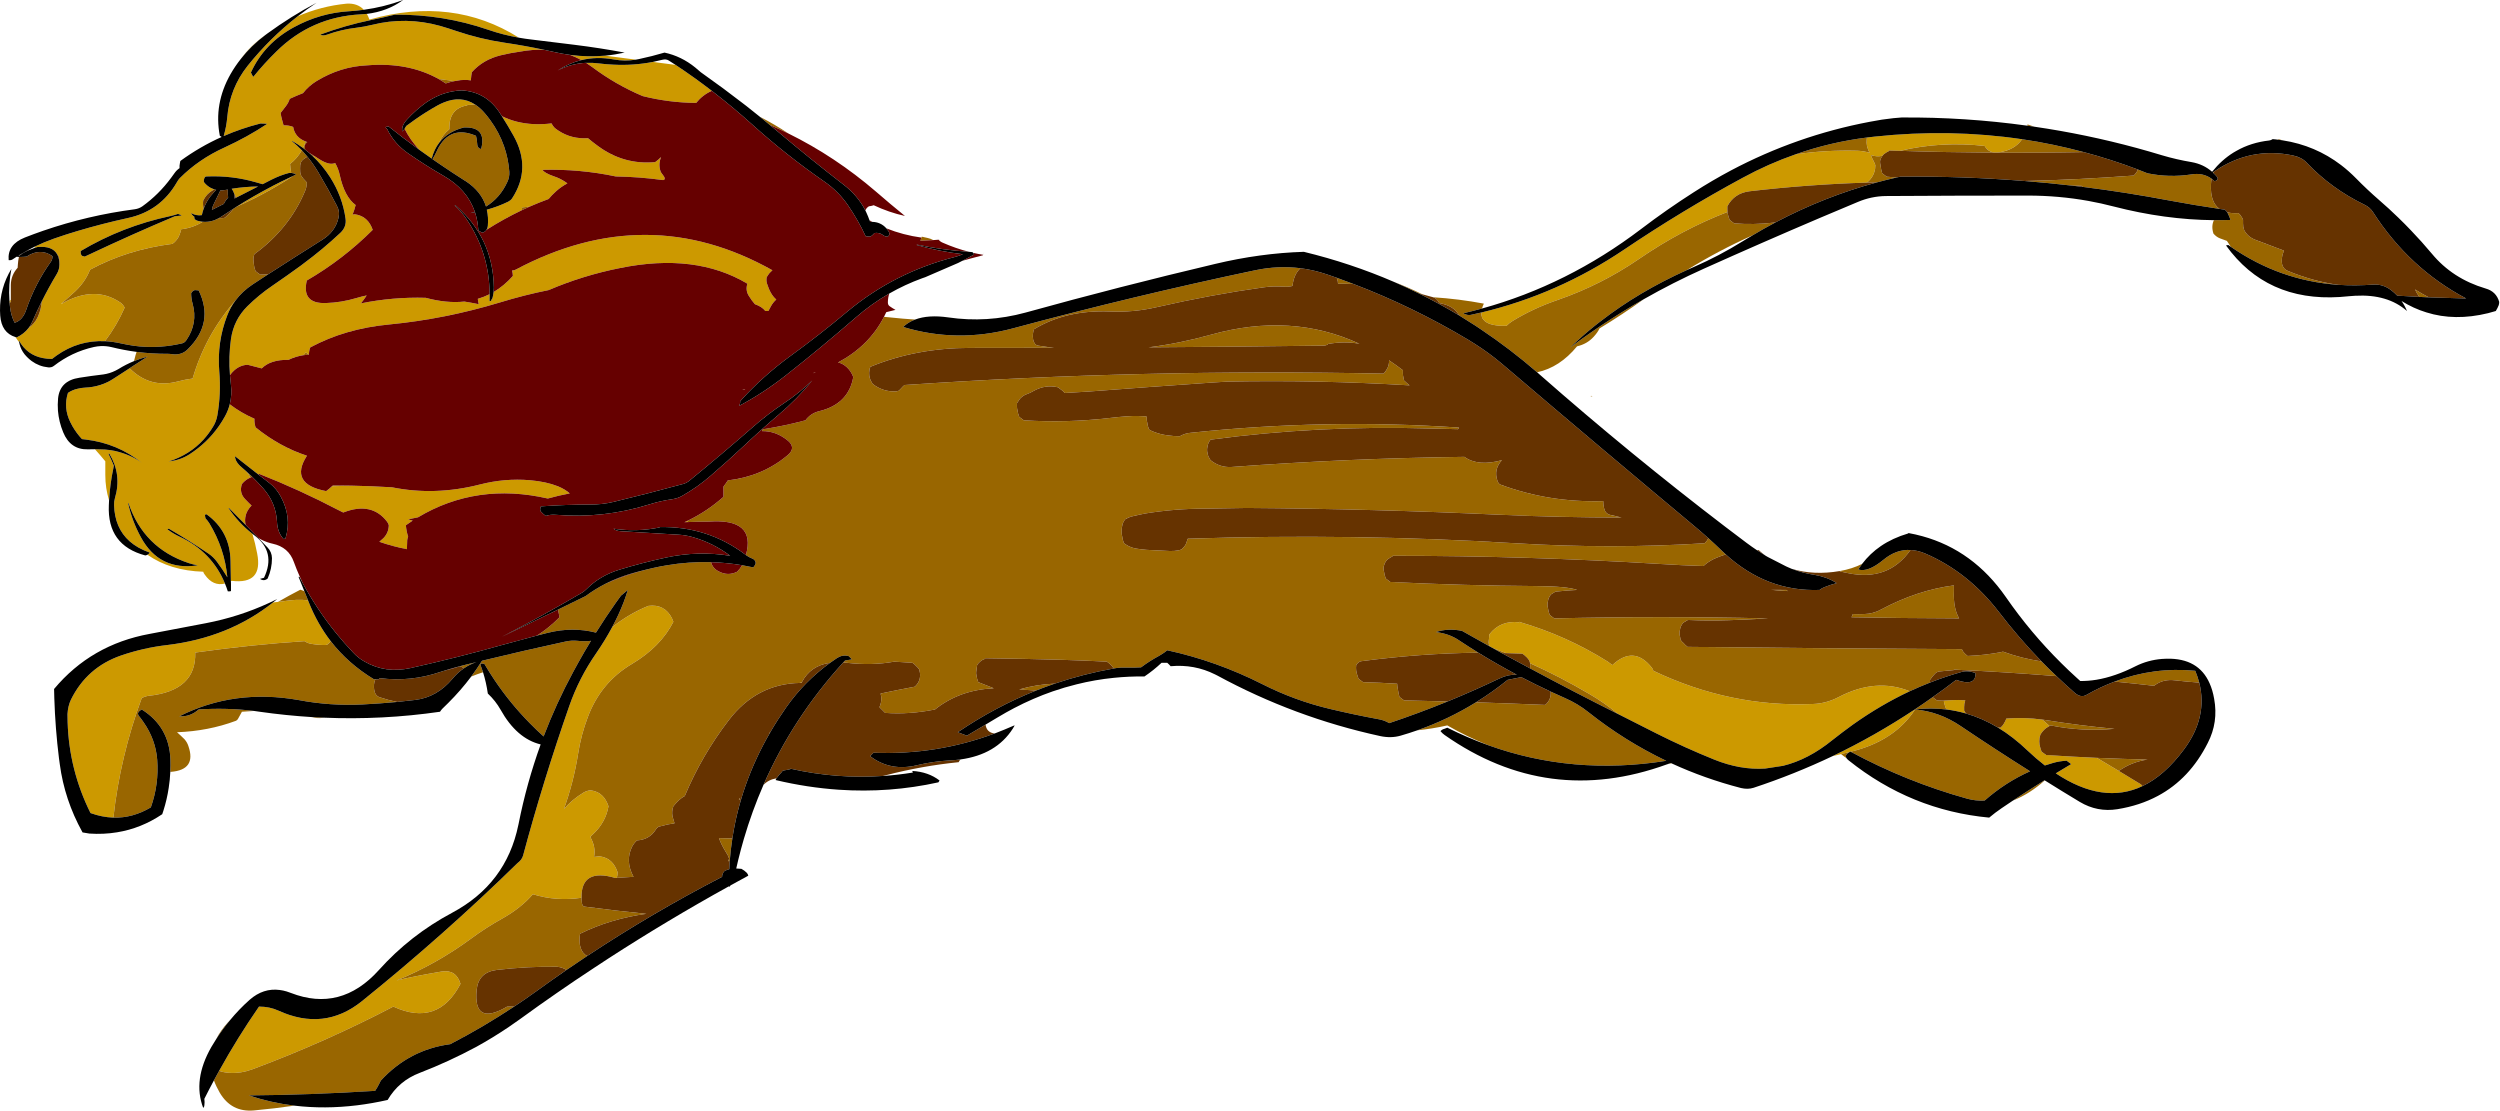 <?xml version="1.0"?>
<!DOCTYPE svg PUBLIC "-//W3C//DTD SVG 1.1//EN" "http://www.w3.org/Graphics/SVG/1.1/DTD/svg11.dtd">
<svg version='1.1' width='549px' height='244px' xmlns='http://www.w3.org/2000/svg' xmlns:xlink='http://www.w3.org/1999/xlink'>
	<g transform="translate(238.826,137.05)">
		<path d="M -113.675 -125 Q -109.771 -124.47 -105.9 -124.825 Q -102.546 -124.386 -99.2 -123.95 Q -101.596 -123.542 -104.05 -124 Q -107.782 -124.677 -111.15 -123.85 Q -112.384 -124.525 -113.675 -125 Z M -158.275 -134 Q -158.128 -133.769 -158 -133.5 Q -157.85 -133.15 -157.7 -132.75 Q -139.421 -137.933 -124.875 -128.775 Q -128.303 -129.372 -131.575 -130.5 Q -141.548 -133.93 -152.15 -133.825 Q -154.628 -133.203 -157.35 -132.65 Q -162.995 -131.488 -168.5 -129.45 Q -167.93 -129.1 -166.975 -129.45 Q -163.87 -130.568 -160.625 -130.95 Q -158.833 -131.17 -157.075 -131.6 Q -149.688 -133.453 -142.125 -131.35 Q -140.315 -130.822 -138.575 -130.225 Q -133.422 -128.478 -128.025 -127.675 Q -123.635 -127.032 -119.275 -126.1 Q -121.871 -126.225 -124.7 -125.7 Q -126.6 -125.45 -128.9 -124.9 Q -132.75 -123.95 -135.2 -121.2 Q -135.35 -120.45 -135.4 -119.7 Q -135.42 -119.559 -135.425 -119.4 Q -136.094 -119.5 -136.8 -119.5 Q -137.7 -119.5 -138.6 -119.3 Q -138.84 -119.262 -139.075 -119.225 Q -140.786 -119.495 -142.5 -119.7 Q -149.21 -123.442 -158.2 -122.7 Q -164.05 -122.45 -169.3 -119.25 Q -171.085 -118.151 -172.275 -116.6 Q -173.756 -116.023 -175.2 -115.35 Q -175.446 -114.539 -176 -113.8 Q -176.6 -113 -177.2 -112.25 Q -177.1 -111.5 -176.9 -110.8 Q -176.736 -110.145 -176.55 -109.525 Q -175.374 -109.559 -174.45 -109.175 Q -174.048 -106.865 -171.7 -105.975 Q -171.955 -105.222 -172.275 -104.55 Q -173.403 -105.379 -174.625 -106.075 L -174.725 -106.05 Q -173.588 -105.126 -172.55 -104.05 Q -173.545 -102.27 -175.125 -101.05 Q -175.08 -100.098 -174.875 -99.075 Q -175.094 -99.086 -175.325 -99.075 Q -177.245 -98.583 -179.2 -97.6 Q -180.176 -97.098 -181.15 -96.6 Q -181.858 -96.799 -182.55 -97 Q -187.843 -98.542 -193.45 -98.3 Q -193.488 -98.3 -193.525 -98.3 Q -193.838 -98.268 -193.975 -97.85 Q -194.118 -97.463 -194.05 -97.075 Q -193.445 -96.267 -192.525 -95.775 Q -192.14 -95.579 -191.75 -95.45 Q -191.83 -95.403 -191.925 -95.35 Q -192.054 -95.277 -192.2 -95.2 Q -193.5 -94.45 -194.2 -93 Q -194.317 -92.103 -194.1 -91.225 Q -194.351 -90.54 -194.5 -89.8 Q -195.728 -89.623 -196.85 -90.25 Q -196.64 -89.763 -196.15 -89.45 Q -196.15 -89.308 -196.15 -89.2 Q -196.113 -89.062 -196.075 -88.925 Q -195.792 -88.68 -195.475 -88.575 Q -194.878 -88.406 -194.3 -88.35 Q -196.386 -87.028 -199.05 -86.7 Q -199.156 -86.096 -199.4 -85.5 Q -199.85 -84.3 -200.95 -83.5 Q -210.878 -82.239 -219.05 -77.825 Q -220.236 -74.799 -222.95 -72.5 Q -224.053 -71.53 -225.15 -70.525 Q -225.303 -70.385 -225.45 -70.25 Q -225.304 -70.335 -225.15 -70.425 Q -218.036 -74.423 -212.45 -70.65 Q -211.85 -70.25 -211.45 -69.5 Q -213.146 -65.609 -215.775 -62.125 Q -221.593 -62.38 -226.4 -58.975 Q -226.91 -58.619 -227.4 -58.225 Q -228.487 -58.225 -229.45 -58.425 Q -232.894 -59.099 -234.65 -62.25 Q -234.646 -62.072 -234.625 -61.9 Q -234.812 -62.15 -235 -62.4 Q -235.233 -62.706 -235.425 -63.025 Q -235.303 -62.984 -235.175 -62.95 Q -233.564 -63.708 -232.55 -65.025 Q -231.268 -65.926 -230.55 -67.4 Q -229.753 -69.123 -229.675 -70.825 Q -228.155 -73.883 -226.375 -76.85 Q -225.778 -77.83 -225.775 -78.95 Q -225.681 -79.791 -225.95 -80.75 Q -226.076 -80.952 -226.225 -81.125 Q -227.257 -83.117 -230.625 -82.8 Q -230.938 -82.702 -231.25 -82.6 Q -231.219 -82.748 -231.175 -82.9 Q -229.148 -83.883 -226.975 -84.65 Q -224.46 -85.528 -221.875 -86.3 Q -216.335 -87.948 -210.725 -89.175 Q -203.63 -90.708 -200 -97 Q -199.71 -97.533 -199.35 -97.925 Q -195.185 -102.092 -189.55 -104.65 Q -184.518 -106.953 -180.15 -109.85 Q -180.395 -109.893 -180.675 -109.9 Q -181.2 -109.93 -181.725 -109.925 L -181.725 -109.9 Q -185.837 -108.857 -189.625 -107.2 Q -189.656 -107.221 -189.675 -107.25 L -189.675 -107.3 Q -189.107 -109.222 -188.925 -111.25 Q -188.407 -117.62 -184.425 -122.625 Q -179.558 -128.699 -173.475 -133.45 Q -168.327 -135.699 -162.7 -136.25 Q -160.324 -136.394 -158.925 -134.9 Q -160.548 -134.676 -162.2 -134.575 Q -168.562 -134.185 -174.225 -131.1 Q -180.778 -127.565 -183.725 -121.125 Q -183.68 -120.983 -183.6 -120.875 Q -183.435 -120.49 -183.2 -120.175 Q -180.855 -123.085 -178.125 -125.75 Q -170.49 -133.307 -159.6 -133.9 Q -158.924 -133.935 -158.275 -134 Z M -180.1 -129.7 Q -180.348 -129.511 -180.6 -129.325 Q -183.671 -127.025 -185.95 -124.1 Q -183.906 -126.935 -180.65 -129.3 Q -180.374 -129.501 -180.1 -129.7 Z M -236.45 -71.225 Q -236.45 -70.988 -236.45 -70.75 Q -236.585 -70.632 -236.725 -70.5 Q -236.743 -70.727 -236.75 -70.95 Q -236.604 -71.088 -236.45 -71.225 Z M -214.875 -27.175 Q -215.7 -29.84 -215.7 -32.75 Q -215.7 -34.25 -215.7 -35.75 Q -216.803 -37.089 -217.975 -38.4 Q -216.86 -38.381 -215.75 -38.325 Q -214.658 -38.245 -213.6 -38.025 Q -210.14 -37.225 -207.625 -35.375 Q -213.034 -39.694 -219.975 -40.525 Q -220.392 -40.586 -220.825 -40.625 Q -222.019 -41.899 -222.9 -43.425 Q -223.149 -43.865 -223.375 -44.325 Q -224.95 -47.515 -223.9 -50.775 Q -222.92 -51.435 -221.8 -51.675 Q -220.988 -51.888 -220.175 -51.925 Q -216.645 -52.068 -213.85 -53.925 Q -212.091 -55.076 -210.375 -56.175 Q -210.085 -55.886 -209.775 -55.625 Q -205.505 -51.814 -199.9 -53.25 Q -198.095 -53.73 -196.525 -53.925 Q -193.71 -63.547 -187.1 -71.075 Q -188.235 -69.574 -188.925 -67.775 Q -191.2 -61.93 -190.675 -55.525 Q -190.258 -50.592 -191.1 -45.8 Q -191.347 -44.44 -192.05 -43.325 Q -192.509 -42.565 -193.025 -41.875 Q -193.558 -41.15 -194.15 -40.5 Q -197.169 -37.194 -201.75 -35.725 Q -199.26 -35.975 -197.225 -37.275 Q -195.298 -38.526 -193.7 -40.05 Q -192.909 -40.805 -192.2 -41.625 Q -190.613 -43.459 -189.425 -45.625 Q -188.716 -46.905 -188.375 -48.275 Q -185.861 -46.349 -182.95 -45.1 Q -183.013 -44.232 -182.7 -43.2 Q -177.405 -38.926 -171.425 -36.975 Q -175.402 -30.764 -167.2 -29.2 Q -166.85 -29.45 -166.5 -29.75 Q -166.207 -30.007 -165.925 -30.275 Q -163.805 -30.317 -161.7 -30.4 Q -157.348 -30.324 -153 -30.05 Q -152.902 -30.044 -152.8 -30.05 Q -143.32 -28.122 -133.45 -30.65 Q -128 -32.05 -122.5 -31.6 Q -118.809 -31.267 -116.35 -30.275 Q -116.406 -30.263 -116.45 -30.25 Q -116.365 -30.248 -116.275 -30.25 Q -114.742 -29.607 -113.7 -28.7 Q -116.169 -28.238 -118.525 -27.575 Q -134.142 -31.146 -147.025 -23.45 Q -148.107 -23.231 -149.2 -23 Q -148.699 -22.855 -148.2 -22.725 Q -148.954 -22.226 -149.7 -21.7 Q -149.562 -20.266 -149.2 -19.2 Q -149.35 -18.85 -149.4 -18.45 Q -149.45 -17.7 -149.45 -16.95 Q -149.45 -16.7 -149.45 -16.45 Q -152.565 -17.039 -155.525 -18.075 Q -155.05 -18.461 -154.6 -18.9 Q -153.45 -20.1 -153.45 -21.75 Q -153.6 -22.15 -153.8 -22.45 Q -157.2 -26.95 -163.45 -24.5 Q -163.95 -24.75 -164.45 -25 Q -173.05 -29.5 -181.95 -33 Q -181.95 -32.9 -182 -32.9 Q -182.056 -32.881 -182.1 -32.85 Q -184.143 -34.44 -186.15 -36.025 Q -186.694 -36.454 -187.225 -36.875 Q -187.198 -35.954 -186.425 -35.075 Q -186.137 -34.745 -185.75 -34.425 Q -185.239 -33.994 -184.75 -33.55 Q -184.229 -32.924 -183.825 -32.175 Q -184.067 -32.067 -184.3 -31.95 Q -185.1 -31.5 -185.7 -30.75 Q -186.35 -28.85 -185 -27.45 Q -184.591 -27.018 -184.175 -26.6 Q -183.881 -26.31 -183.575 -26.025 Q -184.035 -25.618 -184.375 -25.025 Q -184.586 -24.673 -184.75 -24.25 Q -184.812 -24.074 -184.85 -23.9 Q -185.151 -22.82 -184.875 -21.775 Q -186.714 -23.636 -188.55 -25.5 L -188.65 -25.475 Q -186.462 -22.232 -183.4 -19.825 Q -182.762 -17.693 -182.35 -15.5 Q -181 -8.65 -187.95 -9.5 Q -188.032 -9.455 -188.125 -9.425 Q -188.171 -11.632 -188.2 -13.85 Q -188.305 -20.357 -193.45 -24.1 Q -193.87 -24.17 -193.8 -23.75 Q -193.733 -23.47 -193.7 -23.225 Q -193.235 -22.735 -192.875 -22.175 Q -189.488 -16.61 -188.9 -10.275 Q -189.95 -12.027 -191.175 -13.675 Q -191.947 -14.72 -193 -15.45 Q -197.235 -18.323 -201.75 -20.95 Q -201.925 -20.917 -202.1 -20.85 Q -200.838 -19.868 -199.4 -19.2 Q -192.273 -15.856 -189.425 -8.9 Q -192.038 -8.251 -193.85 -10.85 Q -194.1 -11.15 -194.2 -11.5 Q -201.435 -11.725 -206.45 -15.225 Q -206.138 -15.385 -205.95 -15.7 Q -207.32 -16.181 -208.45 -16.825 Q -212.606 -19.205 -213.525 -23.825 Q -213.738 -24.895 -213.775 -26.1 Q -213.81 -26.902 -213.6 -27.6 Q -212.03 -32.815 -214.8 -37.4 Q -215.045 -37.468 -214.975 -37.325 Q -214.347 -36.068 -213.825 -34.775 Q -213.857 -34.495 -213.925 -34.25 Q -214.68 -30.72 -214.875 -27.175 Z M -210.6 -26.55 L -210.7 -26.55 Q -209.825 -22.632 -207.9 -19.1 Q -203.843 -11.607 -195.375 -12.9 Q -196.422 -13.08 -197.4 -13.4 Q -207.272 -16.685 -210.6 -26.55 Z M -213.925 42.5 Q -216.395 42.419 -218.95 41.5 Q -223.656 32.042 -223.975 21.55 Q -224 20.773 -224 20 Q -223.996 19.86 -224 19.725 Q -223.899 17.99 -223.25 16.6 Q -219.75 9.5 -212.25 6.9 Q -207.3 5.2 -202.1 4.6 Q -188.595 2.978 -178.875 -4.75 Q -178.322 -4.812 -177.775 -4.875 Q -177.233 -4.94 -176.7 -5 Q -173.464 -5.546 -171.175 -5.2 Q -171.092 -4.979 -171 -4.75 Q -169.125 -0.054 -166.2 3.75 Q -166.482 4.16 -166.95 4.5 Q -167.2 4.6 -167.45 4.6 Q -169.2 4.6 -170.9 4.25 Q -171.45 4.1 -171.95 3.75 Q -183.55 4.5 -195.95 6.25 Q -195.7 14.65 -206.2 15.75 Q -206.95 15.85 -207.7 16.25 Q -212.434 29.086 -213.925 42.5 Z M 167.325 28.1 Q 166.398 28.327 165.475 28.55 Q 164.532 28.776 163.6 29 Q 172.934 24.531 181.65 18.75 Q 181.69 18.753 181.725 18.75 Q 177.222 25.663 167.7 28 Q 167.632 28.017 167.575 28.025 Q 167.533 28.018 167.5 28 Q 167.405 28.047 167.325 28.1 Z M 261.525 -106.5 L 261.5 -106.4 L 261.5 -106.5 Z M 174.575 -102.85 Q 173.389 -102.537 172 -103 Q 172.15 -102.65 172.3 -102.3 Q 172.5 -101.9 172.7 -101.5 Q 172.9 -101.15 173 -100.75 Q 173 -100.4 172.95 -100 Q 172.65 -98.2 171.25 -97.05 Q 171.184 -96.994 171.125 -96.95 Q 158.241 -96.551 145.4 -95.05 Q 142.05 -94.65 140.5 -91.75 Q 140.5 -91.4 140.5 -91 Q 140.5 -90.766 140.525 -90.5 Q 130.421 -86.598 121.05 -80.15 Q 112.8 -74.5 103.3 -71.2 Q 97.9 -69.35 93.4 -66.6 Q 93.343 -66.566 93.275 -66.525 Q 92.601 -66.101 92 -65.5 Q 88.536 -65.42 87.25 -66.525 Q 86.402 -67.222 86.475 -68.425 Q 103.253 -72.425 117.85 -82.25 Q 130.45 -90.75 143.85 -98 Q 149.507 -101.076 155.45 -103.15 Q 162.06 -104.132 169 -103.95 Q 170.4 -103.9 171.75 -103.5 Q 171.65 -103.75 171.5 -104 Q 171 -105.1 171.1 -106.25 Q 171.12 -106.552 171.15 -106.85 Q 171.997 -106.961 172.85 -107.05 Q 189.419 -108.823 205.225 -106.475 Q 203.654 -104.145 200.2 -103.6 Q 198 -103.25 197 -105 Q 187.491 -106.079 178.425 -103.925 Q 177.215 -103.957 176 -104 Q 176 -103.9 175.95 -103.85 Q 175.5 -103.65 175.1 -103.35 Q 174.793 -103.175 174.575 -102.85 Z M 91.9 6.375 Q 90.43 5.791 88.95 5.25 Q 88.676 5.103 88.4 4.95 Q 88.029 4.562 88.1 3.75 Q 88.15 3 88.25 2.25 Q 90.65 -0.85 94.75 -0.4 L 94.75 -0.5 Q 105.2 2.55 114.25 8.25 Q 114.75 8.6 115.25 9 Q 119.95 4.6 123.9 9.55 Q 124.15 9.85 124.25 10.25 Q 141.1 18.3 159.25 17.55 Q 162.2 17.45 164.9 16.05 Q 173.117 11.737 180.55 14.75 Q 174.137 17.765 168.1 22.05 Q 165.75 23.75 163.6 25.45 Q 158.324 29.749 152.725 31.125 Q 150.764 31.447 148.8 31.725 Q 143.347 32.074 137.6 29.75 Q 131.05 27.1 124.9 24 Q 121.05 22.05 117.2 20.1 Q 116.82 19.91 116.45 19.725 Q 113.529 17.277 110.2 15.35 Q 103.727 11.533 97.175 8.6 Q 97.121 8.281 97 8 Q 96.75 7.6 96.45 7.3 Q 96 6.85 95.5 6.5 Q 93.708 6.43 91.9 6.375 Z M 90 -7.9 L 90 -8 L 90.025 -8 Z M 226.475 32.25 Q 228.89 33.705 231.25 35.15 Q 231.492 35.319 231.675 35.575 Q 223.043 39.694 212.625 32.775 Q 214.304 31.755 216 30.75 Q 215.5 30.35 215 30 Q 213.35 30.1 212 30.5 Q 211.108 30.76 210.225 31.05 Q 208.244 29.512 206.45 27.8 Q 203.297 24.775 199.925 22.725 Q 200.21 22.75 200.5 22.75 Q 200.75 22.5 201 22.2 Q 201.25 21.85 201.45 21.45 Q 201.65 21.1 201.75 20.75 Q 205.715 20.435 209.675 20.975 Q 210.475 21.652 211.25 22.375 Q 210.883 22.578 210.55 22.8 Q 210.15 23.1 209.8 23.5 Q 209.5 23.85 209.25 24.25 Q 209.15 24.6 209.05 25 Q 209 25.35 209 25.75 Q 209 26.1 209.05 26.45 Q 209.15 26.85 209.25 27.25 Q 209.4 27.6 209.5 28 Q 210 28.35 210.5 28.75 Q 216.091 29.123 221.65 29.375 Q 224.091 30.816 226.475 32.25 Z M 188.025 16.8 Q 188.518 16.789 189 16.75 Q 189.4 16.75 189.8 16.7 Q 191.25 16.6 192.75 16.75 Q 192.65 17.1 192.55 17.5 Q 192.5 17.85 192.5 18.25 Q 192.5 18.6 192.5 19 Q 192.667 19.333 192.875 19.625 Q 190.77 19.02 188.6 18.75 Q 188.324 18.178 188.15 17.45 Q 188.064 17.119 188.025 16.8 Z M 181.8 18.65 Q 181.778 18.685 181.75 18.725 Q 181.714 18.721 181.675 18.725 Q 181.734 18.686 181.8 18.65 Z M -172.175 -59.05 Q -173.911 -58.79 -175.475 -58.025 Q -179.381 -58.099 -181.35 -56.15 Q -182.897 -56.523 -184.45 -56.95 Q -186.6 -56.85 -188.15 -54.9 Q -188.246 -54.778 -188.325 -54.65 Q -188.658 -58.687 -188.1 -62.65 Q -187.468 -66.843 -184.525 -69.775 Q -181.968 -72.3 -179.025 -74.3 Q -175.888 -76.448 -172.825 -78.675 Q -172.518 -78.915 -172.2 -79.15 Q -167.928 -82.31 -164.075 -85.925 Q -162.672 -87.255 -162.95 -89.075 Q -163.622 -93.863 -166.325 -98.125 Q -168.036 -100.792 -170.25 -102.85 Q -169.971 -102.789 -169.7 -102.725 Q -169.252 -102.44 -168.8 -102.15 Q -166.505 -100.657 -165.225 -101.25 Q -164.502 -99.995 -164.2 -98.55 Q -163.155 -93.802 -160.725 -92.025 Q -160.996 -90.949 -161.4 -89.925 Q -161.178 -89.97 -160.95 -90 Q -158.35 -89.65 -157.25 -87.25 Q -157.116 -86.938 -156.975 -86.575 Q -163.483 -80.075 -171.45 -75.45 Q -172.65 -70.3 -167.25 -70.5 Q -163.9 -70.6 -160.55 -71.6 Q -159.435 -71.941 -158.3 -72.175 Q -158.884 -71.277 -159.575 -70.425 Q -152.557 -71.857 -145.35 -71.65 Q -140.747 -70.41 -136.85 -70.825 Q -135.284 -70.58 -133.7 -70.25 Q -133.84 -70.857 -133.9 -71.425 Q -132.55 -71.824 -131.3 -72.45 Q -131.295 -71.681 -131.325 -70.9 Q -131.15 -70.932 -130.975 -71 Q -130.972 -71.112 -130.9 -71.225 Q -130.835 -71.393 -130.7 -71.525 Q -130.505 -72.208 -130.425 -72.925 Q -128.133 -74.277 -126.2 -76.45 Q -126.224 -77.093 -126.375 -77.65 Q -125.917 -77.646 -125.55 -77.85 Q -96.75 -93.15 -69.2 -77.7 Q -69.6 -77.35 -69.95 -76.95 Q -70.2 -76.6 -70.45 -76.2 Q -70.6 -75.45 -70.4 -74.8 Q -69.634 -72.336 -68.35 -71.275 Q -69.024 -70.692 -69.5 -69.85 Q -69.822 -69.303 -70.075 -68.775 Q -70.418 -68.722 -70.775 -68.775 Q -71.477 -69.689 -73.05 -70.25 Q -73.718 -70.993 -74.4 -72.1 Q -75.15 -73.3 -74.7 -74.75 Q -86.1 -81.55 -102.6 -78.2 Q -110.829 -76.567 -118.325 -73.35 Q -123.702 -72.274 -129.15 -70.6 Q -141.05 -67 -153.3 -65.8 Q -163 -64.9 -170.7 -60.75 Q -170.981 -60.012 -170.975 -59.2 Q -171.365 -59.407 -171.675 -59.65 Q -171.927 -59.357 -172.175 -59.05 Z M -174.7 -98.3 L -174.7 -98.25 Q -180.55 -94.432 -186.9 -91.65 Q -183.153 -94.002 -179.25 -96.05 Q -179.178 -96.034 -179.1 -96.025 Q -179.164 -96.05 -179.225 -96.075 Q -176.996 -97.231 -174.7 -98.3 Z M -187.425 -94.575 Q -187.588 -95.131 -187.95 -95.6 Q -185.042 -96.057 -182.15 -96.1 Q -184.612 -94.84 -187.05 -93.6 Q -187.092 -93.918 -187.2 -94.25 Q -187.307 -94.422 -187.425 -94.575 Z M -198.95 -89.725 Q -198.983 -89.793 -199.05 -89.825 Q -199.4 -89.968 -199.75 -90.075 Q -200.483 -89.803 -201.425 -89.6 Q -211.963 -87.355 -221.1 -81.925 Q -221.1 -81.783 -221.1 -81.675 Q -221.138 -81.223 -220.825 -80.875 Q -220.508 -80.805 -220.225 -80.7 Q -219.738 -80.908 -219.25 -81.15 Q -209.903 -85.56 -200.45 -89.55 Q -199.683 -89.62 -198.95 -89.725 Z M -146.775 -104.175 Q -148.912 -106.536 -149.975 -108.775 Q -149.867 -108.951 -149.775 -109.125 Q -149.705 -109.263 -149.6 -109.4 Q -148.668 -110.111 -147.7 -110.775 Q -145.323 -112.453 -142.775 -113.875 Q -142.094 -114.257 -141.425 -114.525 Q -137.6 -116.13 -134.5 -114.1 Q -135.331 -114.081 -136.2 -114 Q -136.2 -113.9 -136.25 -113.9 Q -140.15 -113.25 -140.15 -109 Q -140.149 -108.833 -140.15 -108.675 Q -141.688 -107.424 -142.35 -105.75 Q -143.497 -104.266 -144.025 -102.225 Q -145.408 -103.188 -146.775 -104.175 Z M -122.575 -91.65 Q -123.399 -91.609 -124.2 -91.5 Q -124.198 -91.19 -124.2 -90.9 Q -128.222 -88.982 -132 -86.575 Q -131.749 -86.913 -131.7 -87.425 Q -131.531 -89.336 -131.925 -91 Q -129.478 -91.662 -127.2 -92.775 Q -126.665 -93.055 -126.375 -93.475 Q -122.043 -100.095 -126.075 -107.275 Q -127.283 -109.445 -128.625 -111.55 Q -125.534 -110.004 -121.75 -109.8 Q -119.821 -109.698 -117.7 -109.95 Q -117.35 -109.2 -116.75 -108.75 Q -116.466 -108.536 -116.175 -108.35 Q -113.327 -106.473 -109.7 -106.7 Q -108.7 -105.85 -107.6 -105.05 Q -101.9 -100.8 -94.95 -101.45 Q -94.6 -101.7 -94.25 -102 Q -93.958 -102.255 -93.7 -102.525 L -93.675 -102.525 Q -93.711 -102.416 -93.75 -102.3 Q -94.3 -100.75 -93.7 -99.25 Q -93.45 -98.9 -93.2 -98.55 Q -92.85 -98.15 -92.85 -97.75 L -92.85 -97.725 Q -92.901 -97.628 -93.2 -97.5 Q -98.391 -98.217 -103.6 -98.3 Q -111.464 -99.967 -119.7 -99.75 Q -119.25 -99.05 -117.25 -98.35 Q -115.85 -97.9 -114.6 -97.05 Q -114.41 -96.921 -114.225 -96.775 Q -115.533 -96.098 -116.65 -95.1 Q -117.681 -94.179 -118.35 -93.35 Q -120.494 -92.561 -122.575 -91.65 Z M -82.5 -117.1 Q -84.502 -116.236 -85.95 -114.45 Q -91.95 -114.5 -97.7 -115.95 Q -103.6 -118.45 -108.75 -122.3 Q -109.428 -122.808 -110.125 -123.25 Q -108.762 -123.31 -107.35 -123.125 Q -105.708 -122.918 -104.1 -122.85 Q -99.732 -122.621 -95.45 -123.45 Q -92.963 -123.127 -90.475 -122.8 Q -86.422 -120.116 -82.5 -117.1 Z M -111.125 60.1 Q -116.654 60.922 -121.8 59.325 Q -124.455 62.39 -128.6 64.7 Q -132.1 66.65 -135.35 69.05 Q -142.95 74.65 -151.7 78.25 Q -148 77.35 -141.85 76.3 Q -138.65 75.8 -137.7 79 Q -142.65 88.5 -152.45 84 Q -167.4 91.8 -183.35 97.75 Q -185.9 98.7 -188.4 98.55 Q -189.811 98.462 -190.7 98.1 Q -186.698 90.858 -181.95 84 Q -179.6 84 -177.65 84.9 Q -167.65 89.45 -159.4 82.85 Q -141.3 68.25 -125.2 52.5 Q -124.2 51.75 -123.95 50.8 Q -119.5 34.25 -113.8 17.95 Q -111.65 11.8 -107.9 6.4 Q -105.918 3.519 -104.4 0.675 Q -100.675 -2.278 -96.45 -4 Q -92.85 -4.45 -91.25 -1.25 Q -91.1 -0.9 -90.95 -0.5 Q -93.75 5 -100.05 8.75 Q -106.9 12.8 -109.75 20.45 Q -111.2 24.25 -111.85 28.35 Q -112.842 34.671 -115 40.65 Q -113.294 38.579 -110.6 36.95 Q -109.95 36.6 -109.2 36.5 Q -106.6 36.8 -105.5 39.25 Q -105.35 39.6 -105.2 40 Q -105.8 43.45 -108.45 46 Q -108.85 46.35 -109.2 46.75 Q -107.938 48.943 -108.375 51.125 Q -107.78 51.069 -107.2 51 Q -104.6 51.3 -103.5 53.75 Q -103.35 54.1 -103.2 54.5 Q -103.2 55.143 -103.375 55.725 Q -103.534 55.737 -103.7 55.75 Q -111.25 53.527 -111.125 60.1 Z M -87.825 -22.4 Q -88.173 -22.383 -88.525 -22.375 Q -88.108 -22.552 -87.7 -22.75 Q -87.755 -22.569 -87.825 -22.4 Z M -75.775 -51.475 Q -75.815 -51.473 -75.85 -51.475 Q -75.703 -51.506 -75.55 -51.525 Q -75.665 -51.498 -75.775 -51.475 Z M -63.175 12.925 Q -62.969 12.839 -62.75 12.775 Q -62.785 12.845 -62.825 12.925 Q -63.003 12.924 -63.175 12.925 Z" fill="#CC9900"/>
		<path d="M 58.425 -74.675 Q 56.716 -74.758 55 -74.75 Q 55 -75 54.95 -75.25 Q 54.851 -75.67 54.725 -76.05 Q 56.584 -75.39 58.425 -74.675 Z M 146.05 -85.375 Q 138.639 -82.07 131.625 -77.75 Q 121.043 -72.99 112.7 -66.525 Q 109.922 -64.398 107.4 -62.075 Q 106.691 -61.419 106 -60.75 Q 106.844 -61.382 107.7 -62 Q 108.204 -62.368 108.7 -62.725 Q 110.646 -64.119 112.625 -65.45 Q 117.29 -68.577 122.15 -71.35 Q 117.404 -67.935 112.425 -64.925 Q 112.041 -64.068 111.15 -63.1 Q 109.7 -61.5 107.5 -61 Q 103.68 -56.348 98.725 -55.3 Q 92.808 -60.418 86.45 -64.675 Q 85.834 -65.089 85.225 -65.5 Q 83.41 -66.679 81.575 -67.8 Q 80.516 -69.889 77.25 -70.5 Q 76.72 -71.511 75.875 -71.775 Q 81.549 -71.412 87.025 -70.375 Q 86.76 -69.802 86.625 -69.3 Q 84.577 -68.731 82.5 -68.25 Q 83.4 -67.75 84.15 -67.9 Q 85.314 -68.147 86.475 -68.425 Q 86.402 -67.222 87.25 -66.525 Q 88.536 -65.42 92 -65.5 Q 92.601 -66.101 93.275 -66.525 Q 93.343 -66.566 93.4 -66.6 Q 97.9 -69.35 103.3 -71.2 Q 112.8 -74.5 121.05 -80.15 Q 130.421 -86.598 140.525 -90.5 Q 140.533 -90.383 140.55 -90.25 Q 140.65 -89.9 140.75 -89.5 Q 140.9 -89.15 141 -88.75 Q 141.5 -88.4 142 -88 Q 146.3 -87.65 150.6 -88.15 Q 150.825 -88.175 151.05 -88.2 Q 148.525 -86.865 146.05 -85.375 Z M -37.875 -66.875 Q -39.386 -66.296 -40.5 -65.25 Q -28.6 -61.65 -16.35 -64.95 Q 10 -72.05 36.8 -77.7 Q 41.862 -78.763 46.75 -78.15 Q 45.307 -76.843 45 -74.25 Q 44 -74 43.05 -74.1 Q 40.75 -74.25 38.65 -73.95 Q 27.2 -72.35 15.2 -69.6 Q 10.05 -68.4 4.8 -68.65 Q -4.75 -69 -11.75 -64.75 Q -12.15 -63.7 -11.95 -62.5 Q -11.7 -61.3 -10.85 -61.15 Q -9.119 -60.879 -7.375 -60.675 Q -16.567 -60.65 -25.75 -60.65 Q -37.65 -60.65 -47.7 -56.5 Q -47.85 -56.15 -47.9 -55.75 Q -48.1 -54.6 -47.65 -53.55 Q -47.45 -53.15 -47.2 -52.75 Q -44.9 -50.95 -42 -51.1 Q -41.7 -51.15 -41.45 -51.25 Q -41.2 -51.5 -40.95 -51.75 Q -40.6 -52.15 -40.2 -52.5 Q 12.4 -56.1 65 -55 Q 65.4 -55.4 65.65 -55.85 Q 66.278 -56.816 66.2 -57.925 Q 67.743 -56.903 69.25 -55.75 Q 69.25 -55.4 69.25 -55 Q 69.25 -54.65 69.35 -54.25 Q 69.4 -53.9 69.5 -53.5 Q 70.104 -52.922 70.725 -52.425 Q 50.768 -53.634 30.75 -53.25 Q 29.15 -53.15 27.5 -53.05 Q 13.75 -52.1 0 -51.05 Q -2.5 -50.9 -5 -50.75 Q -5.25 -51 -5.5 -51.25 Q -6 -51.65 -6.5 -52 Q -9.25 -52.65 -11.85 -51.2 Q -12.6 -50.75 -13.45 -50.45 Q -14 -50.25 -14.4 -49.9 Q -14.75 -49.65 -15 -49.25 Q -15.25 -48.9 -15.5 -48.5 Q -15.5 -48.15 -15.5 -47.75 Q -15.5 -47.4 -15.4 -47 Q -15.35 -46.65 -15.25 -46.25 Q -15.1 -45.9 -15 -45.5 Q -14.5 -45.15 -14 -44.75 Q -4.6 -44.15 4.8 -45.25 Q 9 -45.75 11.05 -45.7 Q 13.15 -45.65 13 -45.5 Q 13 -45.25 13 -45 Q 13 -44.65 13.1 -44.3 Q 13.15 -43.9 13.25 -43.5 Q 13.4 -43.15 13.5 -42.75 Q 14 -42.4 14.6 -42.2 Q 16 -41.65 17.55 -41.45 Q 18.9 -41.25 20.25 -41.25 Q 21.4 -41.9 22.55 -42 Q 52.183 -45.16 81.6 -43.15 Q 81.491 -42.975 81.35 -42.8 Q 78.305 -42.846 75.25 -42.95 Q 50.8 -43.7 27 -40.5 Q 26.75 -40.15 26.55 -39.75 Q 26.4 -39.4 26.35 -39 Q 26.25 -38.65 26.25 -38.25 Q 26.25 -37.9 26.35 -37.55 Q 26.4 -37.15 26.55 -36.8 Q 26.75 -36.4 27 -36 Q 29.05 -34.35 31.6 -34.5 Q 57.222 -36.397 82.75 -36.725 Q 85.749 -34.553 91 -36 Q 89.15 -34 90 -31.5 Q 90.25 -30.75 90.75 -30.6 Q 101.4 -26.65 113.25 -27 Q 113.25 -26.25 113.4 -25.55 Q 113.65 -24.3 114.7 -24 Q 115.986 -23.68 117.275 -23.4 Q 104.015 -23.407 90.75 -24 Q 62.9 -25.3 35 -25.5 Q 30.4 -25.4 25.75 -25.35 Q 19.2 -25.35 12.75 -24.3 Q 11.15 -24 9.55 -23.6 Q 8.9 -23.4 8.25 -23 Q 8 -22.65 7.8 -22.25 Q 7.65 -21.9 7.6 -21.5 Q 7.5 -21.15 7.5 -20.75 Q 7.5 -20.4 7.5 -20 Q 7.5 -19.65 7.6 -19.3 Q 7.65 -18.9 7.75 -18.5 Q 7.9 -18.15 8 -17.75 Q 8.5 -17.4 9.05 -17.1 Q 9.75 -16.75 10.55 -16.6 Q 11.75 -16.4 13 -16.3 Q 15.5 -16.15 18 -16.05 Q 19 -16 20 -16.2 Q 20.4 -16.25 20.75 -16.5 Q 21.15 -16.9 21.45 -17.3 Q 21.65 -17.65 21.75 -18 Q 21.9 -18.4 22 -18.75 Q 58.05 -19.95 94 -17.75 Q 114.95 -16.45 135.5 -17.75 Q 135.75 -18 136 -18.3 Q 136.186 -18.561 136.35 -18.85 Q 137.877 -17.473 139.35 -16.05 Q 139.751 -15.665 140.15 -15.3 Q 139.141 -14.989 138.1 -14.55 Q 136.75 -14 135.65 -13.1 Q 135.444 -12.935 135.25 -12.75 Q 130.546 -12.895 125.8 -13.2 Q 96.45 -15 67 -15 Q 67 -14.9 66.95 -14.85 Q 66.5 -14.65 66.1 -14.35 Q 65.75 -14.15 65.5 -13.75 Q 65.25 -13.4 65.15 -13 Q 65 -12.65 65 -12.25 Q 65 -11.9 65.1 -11.55 Q 65.15 -11.15 65.25 -10.75 Q 65.4 -10.4 65.5 -10 Q 66 -9.65 66.5 -9.25 Q 82.5 -8.45 98.5 -8.35 Q 105.35 -8.3 107.5 -7.5 Q 105.25 -7.4 103.05 -7.15 Q 102.75 -7.15 102.55 -7 Q 102.15 -6.75 101.75 -6.5 Q 101.5 -6.15 101.3 -5.75 Q 101.15 -5.4 101.1 -5 Q 101 -4.65 101 -4.25 Q 101 -3.9 101.1 -3.55 Q 101.15 -3.15 101.25 -2.75 Q 101.4 -2.4 101.5 -2 Q 102 -1.65 102.5 -1.25 Q 125.9 -1.8 149.5 -1.25 Q 145.15 -1 140.75 -0.85 Q 136.35 -0.7 132 -0.9 Q 131.75 -0.9 131.55 -0.75 Q 131.15 -0.5 130.75 -0.25 Q 130.5 0.1 130.3 0.5 Q 130.15 0.85 130.1 1.25 Q 130 1.6 130 2 Q 130 2.35 130.1 2.7 Q 130.15 3.1 130.25 3.5 Q 130.5 3.85 130.85 4.15 Q 131.25 4.6 131.75 5 Q 162.15 5.35 192 5.5 Q 192.15 5.85 192.35 6.15 Q 192.75 6.6 193.25 7 Q 196.9 6.85 200.4 6.2 Q 200.716 6.143 201.025 6.05 Q 205.163 7.56 209.5 8.2 Q 211.104 9.848 212.775 11.425 Q 201.522 10.52 190.25 10 L 190.25 10.1 Q 188.65 10.25 187.05 10.4 Q 186.5 10.5 186.15 10.85 Q 185.5 11.5 185 12.25 Q 185 12.531 185 12.85 Q 182.753 13.73 180.55 14.75 Q 173.117 11.737 164.9 16.05 Q 162.2 17.45 159.25 17.55 Q 141.1 18.3 124.25 10.25 Q 124.15 9.85 123.9 9.55 Q 119.95 4.6 115.25 9 Q 114.75 8.6 114.25 8.25 Q 105.2 2.55 94.75 -0.5 L 94.75 -0.4 Q 90.65 -0.85 88.25 2.25 Q 88.15 3 88.1 3.75 Q 88.029 4.562 88.4 4.95 Q 85.319 3.24 82.25 1.5 Q 79.2 0.85 76.5 1.75 Q 79.4 2.1 81.55 3.55 Q 83.649 4.943 85.8 6.275 Q 73.056 6.432 60.1 8.15 Q 59.5 8.25 59 9 Q 58.85 10.15 59.25 11.25 Q 59.4 11.6 59.5 12 Q 60 12.35 60.5 12.75 Q 64.25 12.85 68 13.1 L 68 13.25 Q 68 13.5 68.05 13.75 Q 68.15 14.5 68.3 15.2 Q 68.4 15.6 68.5 16 Q 69 16.35 69.5 16.75 Q 74.297 16.856 79.05 17 Q 72.672 19.592 66.25 21.75 Q 65.15 21.1 63.95 20.9 Q 58.55 19.9 53.3 18.65 Q 45.5 16.8 38.4 13.2 Q 28.3 8.1 17.5 5.75 Q 16.95 6.25 15.75 6.95 Q 13.7 8.05 11.75 9.5 Q 10.15 9.6 8.55 9.55 Q 7.4 9.5 6.35 9.65 Q 6.05 9.701 5.75 9.75 Q 5.5 9.35 5.2 9.05 Q 4.75 8.6 4.25 8.25 Q -0.6 8 -5.5 7.85 Q -14 7.6 -22.5 7.5 Q -22.5 7.6 -22.55 7.65 Q -22.75 7.75 -22.95 7.8 Q -23.35 8 -23.65 8.3 Q -24 8.6 -24.25 9 Q -24.35 9.75 -24.45 10.5 Q -24.5 10.85 -24.4 11.2 Q -24.35 11.6 -24.25 12 Q -24.1 12.35 -24 12.75 Q -22.5 13.35 -20.95 13.95 Q -20.776 14.025 -20.6 14.1 Q -28.116 14.443 -33.5 18.75 Q -39.25 19.9 -44.45 19.5 Q -44.7 19.25 -44.95 19 Q -45.35 18.6 -45.7 18.25 Q -45.2 17.15 -45.3 16 Q -45.35 15.6 -45.45 15.25 Q -41.65 14.45 -37.95 13.75 Q -36.6 12.55 -36.8 10.75 Q -36.85 10.35 -36.95 10 Q -37.2 9.6 -37.55 9.3 Q -37.95 8.85 -38.45 8.5 Q -40.45 8.35 -42.45 8.25 Q -47.4 9.15 -52.85 8.5 Q -53.252 8.454 -53.65 8.425 Q -53.446 8.213 -53.25 8 Q -52.5 7.85 -51.75 7.75 Q -52.1 7.35 -52.5 7 Q -53.85 6.7 -55 7.45 Q -55.772 7.961 -56.525 8.5 Q -60.826 9.091 -62.75 12.775 Q -62.969 12.839 -63.175 12.925 Q -72.649 13.11 -78.75 21.05 Q -84.7 28.8 -88.45 37.75 Q -89.1 38.1 -89.65 38.6 Q -90.35 39.25 -90.95 40 Q -91.35 41.05 -91.15 42.2 Q -90.95 43 -90.7 43.75 Q -91.45 43.85 -92.2 44 Q -93.2 44.25 -94.2 44.5 Q -94.6 44.75 -94.8 45.1 Q -96.2 47.35 -98.95 47.5 Q -99.6 48.1 -100 48.85 Q -101.6 52 -99.7 55.5 Q -101.534 55.592 -103.375 55.725 Q -103.2 55.143 -103.2 54.5 Q -103.35 54.1 -103.5 53.75 Q -104.6 51.3 -107.2 51 Q -107.78 51.069 -108.375 51.125 Q -107.938 48.943 -109.2 46.75 Q -108.85 46.35 -108.45 46 Q -105.8 43.45 -105.2 40 Q -105.35 39.6 -105.5 39.25 Q -106.6 36.8 -109.2 36.5 Q -109.95 36.6 -110.6 36.95 Q -113.294 38.579 -115 40.65 Q -112.842 34.671 -111.85 28.35 Q -111.2 24.25 -109.75 20.45 Q -106.9 12.8 -100.05 8.75 Q -93.75 5 -90.95 -0.5 Q -91.1 -0.9 -91.25 -1.25 Q -92.85 -4.45 -96.45 -4 Q -100.675 -2.278 -104.4 0.675 Q -102.939 -2.042 -101.9 -4.725 Q -101.375 -6.114 -100.95 -7.5 Q -101.1 -7.4 -101.25 -7.25 Q -101.85 -6.75 -102.45 -6.25 Q -102.991 -5.511 -103.525 -4.775 Q -105.823 -1.529 -107.95 1.875 Q -113.088 0.552 -118.575 1.925 Q -119.754 2.226 -120.925 2.525 Q -118.315 0.888 -115.95 -1.5 Q -116.1 -2.25 -116.25 -3 Q -116.272 -3.088 -116.3 -3.175 Q -115.511 -3.559 -114.725 -3.95 Q -112.471 -5.044 -110.225 -6.15 Q -108.152 -7.688 -105.825 -8.875 Q -100.168 -11.383 -94.05 -12.6 Q -93.733 -12.663 -93.425 -12.725 Q -92.942 -12.817 -92.45 -12.9 Q -87.544 -13.735 -82.675 -13.6 Q -82.325 -12.214 -80.95 -11.55 Q -78.95 -10.5 -76.95 -11.5 Q -76.281 -12.169 -75.85 -12.925 Q -74.628 -12.72 -73.4 -12.45 Q -73.22 -12.693 -73.075 -12.9 Q -73.013 -13.043 -72.95 -13.15 Q -72.912 -13.287 -72.875 -13.425 Q -72.975 -14.127 -73.6 -14.375 Q -74.378 -14.682 -75.025 -15.15 Q -72.744 -23.283 -83.2 -22.5 Q -85.502 -22.5 -87.825 -22.4 Q -87.755 -22.569 -87.7 -22.75 Q -83.463 -24.81 -79.95 -27.95 Q -79.95 -28.35 -79.95 -28.7 Q -79.95 -29.45 -79.95 -30.2 Q -79.44 -30.837 -79 -31.55 Q -71.483 -32.406 -65.9 -37.05 Q -63.85 -38.75 -65.95 -40.4 Q -68.494 -42.423 -71.5 -42.375 Q -71.398 -42.582 -71.325 -42.775 Q -66.646 -43.492 -61.95 -44.75 Q -60.8 -46.3 -58.95 -46.75 Q -52.5 -48.3 -51.45 -54.25 Q -51.9 -55.5 -52.85 -56.4 Q -53.806 -57.269 -54.8 -57.45 Q -47.977 -61.078 -44.7 -67.475 Q -44.044 -67.428 -43.4 -67.35 Q -40.629 -67.048 -37.875 -66.875 Z M 72.725 -72.625 Q 70.03 -73.956 67.275 -75.15 Q 70.453 -73.926 73.525 -72.425 Q 73.13 -72.527 72.725 -72.625 Z M 59.725 -61.55 Q 56.42 -62.182 52.75 -61.5 Q 52.75 -61.4 52.7 -61.35 Q 52.25 -61.15 51.75 -61.15 Q 32.577 -60.903 13.4 -60.775 Q 20.237 -61.627 27.1 -63.55 Q 44.732 -68.486 59.725 -61.55 Z M -33.875 -84.325 Q -35.286 -84.232 -36.7 -84.175 L -36.7 -84.2 Q -36.588 -84.535 -36.475 -84.875 Q -36.435 -84.974 -36.4 -85.075 Q -35.786 -84.918 -35.15 -84.8 Q -34.456 -84.661 -33.875 -84.325 Z M -69.8 -109.625 Q -70.869 -110.514 -71.95 -111.4 Q -68.698 -109.742 -65.725 -107.75 Q -67.733 -108.743 -69.8 -109.625 Z M -225.15 -70.425 Q -225.155 -70.471 -225.15 -70.525 Q -224.053 -71.53 -222.95 -72.5 Q -220.236 -74.799 -219.05 -77.825 Q -210.878 -82.239 -200.95 -83.5 Q -199.85 -84.3 -199.4 -85.5 Q -199.156 -86.096 -199.05 -86.7 Q -196.386 -87.028 -194.3 -88.35 Q -192.47 -88.19 -190.75 -89.15 Q -190.348 -89.15 -189.95 -89.15 Q -189.7 -89.15 -189.45 -89.25 Q -188.7 -89.9 -188.05 -90.6 Q -187.765 -90.913 -187.55 -91.225 Q -187.222 -91.435 -186.9 -91.65 Q -180.55 -94.432 -174.7 -98.25 L -174.7 -98.3 Q -174.318 -98.472 -173.925 -98.65 Q -173.883 -98.76 -173.875 -98.8 Q -174.348 -99.02 -174.875 -99.075 Q -175.08 -100.098 -175.125 -101.05 Q -173.545 -102.27 -172.55 -104.05 Q -171.92 -103.375 -171.325 -102.65 Q -171.74 -102.402 -172.1 -102.15 Q -172.45 -101.9 -172.7 -101.5 Q -172.85 -101.15 -172.9 -100.75 Q -172.95 -100 -172.9 -99.25 Q -172.85 -98.9 -172.7 -98.5 Q -172.45 -98.15 -172.2 -97.8 Q -171.85 -97.4 -171.45 -97 Q -171.45 -95.9 -171.9 -94.95 Q -175.35 -86.8 -182.95 -81.25 Q -183.1 -80.9 -183.15 -80.5 Q -183.2 -80.15 -183.15 -79.75 Q -183.1 -79 -182.95 -78.25 Q -182.85 -77.9 -182.7 -77.5 Q -182.2 -77.15 -181.7 -76.75 Q -180.8 -76.75 -179.925 -76.825 Q -181.623 -75.716 -183.325 -74.6 Q -185.605 -73.1 -187.1 -71.075 Q -193.71 -63.547 -196.525 -53.925 Q -198.095 -53.73 -199.9 -53.25 Q -205.505 -51.814 -209.775 -55.625 Q -210.085 -55.886 -210.375 -56.175 Q -209.993 -56.425 -209.625 -56.675 Q -207.986 -57.735 -206.4 -58.75 Q -207.934 -58.357 -209.4 -57.75 Q -209.243 -58.417 -209.05 -59.1 Q -208.951 -59.447 -208.825 -59.775 Q -205.408 -59.332 -201.925 -59.35 Q -201.5 -59.347 -201.075 -59.275 Q -198.94 -58.968 -197.575 -60.375 Q -191.732 -66.143 -195.2 -73.275 Q -195.62 -73.312 -196.075 -73.35 L -196.075 -73.325 Q -196.25 -73.215 -196.425 -73.175 Q -196.533 -73.037 -196.675 -72.9 Q -196.78 -72.793 -196.85 -72.65 Q -196.845 -71.465 -196.525 -70.35 Q -195.34 -66.07 -197.9 -62.35 Q -198.275 -61.79 -198.825 -61.65 Q -203.515 -60.549 -208.2 -60.975 Q -209.512 -61.098 -210.825 -61.35 Q -211.511 -61.466 -212.2 -61.625 Q -214.039 -62.037 -215.775 -62.125 Q -213.146 -65.609 -211.45 -69.5 Q -211.85 -70.25 -212.45 -70.65 Q -218.036 -74.423 -225.15 -70.425 Z M -172 -7.25 Q -171.595 -6.233 -171.175 -5.2 Q -173.464 -5.546 -176.7 -5 Q -177.233 -4.94 -177.775 -4.875 Q -175.365 -6.271 -172.875 -7.55 Q -172.453 -7.385 -172 -7.25 Z M -213.925 42.5 Q -212.434 29.086 -207.7 16.25 Q -206.95 15.85 -206.2 15.75 Q -195.7 14.65 -195.95 6.25 Q -183.55 4.5 -171.95 3.75 Q -171.45 4.1 -170.9 4.25 Q -169.2 4.6 -167.45 4.6 Q -167.2 4.6 -166.95 4.5 Q -166.482 4.16 -166.2 3.75 Q -162.354 8.709 -156.7 12.125 Q -156.456 12.125 -156.2 12.125 Q -156.331 12.187 -156.45 12.25 Q -156.85 13.3 -156.65 14.45 Q -156.45 15.7 -155.5 16.05 Q -153.592 16.697 -151.625 17.1 Q -155.397 17.455 -159.2 17.65 Q -166.3 18 -173.15 16.7 Q -187.35 14.15 -199.45 20.25 Q -197.05 20.4 -195.2 18.75 Q -189.071 18.341 -183.025 19.075 Q -184.357 19.131 -185.7 19.25 Q -186.1 20 -186.5 20.7 Q -186.7 21.1 -187.05 21.25 Q -193.1 23.5 -199.95 23.75 Q -199.1 24.5 -198.3 25.3 Q -197.7 26 -197.45 26.8 Q -195.65 32 -201.3 32.45 Q -201.357 32.454 -201.425 32.45 Q -201.353 31.111 -201.4 29.75 Q -201.65 22.55 -207.7 18.75 Q -208.2 19 -208.45 19.4 Q -208.6 19.6 -208.45 20 Q -207.85 20.75 -207.3 21.55 Q -204.65 25.35 -204.3 29.8 Q -203.9 35.15 -205.7 40.25 Q -209.684 42.622 -213.925 42.5 Z M -167.725 20.55 Q -167.862 20.578 -168 20.6 Q -169.1 20.75 -170.2 20.45 Q -170.267 20.433 -170.325 20.425 Q -169.029 20.496 -167.725 20.55 Z M -110.325 5.8 Q -111.076 7.086 -111.8 8.4 Q -112.384 9.439 -112.95 10.5 Q -116.677 17.406 -119.45 24.675 Q -121.019 23.265 -122.475 21.775 Q -126.781 17.403 -130.2 12.325 Q -131.376 10.583 -132.45 8.75 Q -133.55 8.45 -133.25 9.15 Q -132.987 9.856 -132.75 10.575 Q -134.009 10.978 -135.35 11.525 Q -134.087 9.828 -132.975 8.05 Q -123.8 5.824 -114.6 3.825 Q -113.3 3.54 -112 3.675 Q -110.376 3.859 -109.05 3.675 Q -109.687 4.718 -110.3 5.775 Q -110.342 5.751 -110.375 5.725 Q -110.348 5.768 -110.325 5.8 Z M -191.325 91.1 Q -190.421 89.292 -188.85 87.55 Q -188.605 87.278 -188.35 87.025 Q -189.956 88.954 -191.325 91.1 Z M -109.9 72.9 Q -112.174 74.406 -114.425 75.95 Q -115.285 75.384 -116.45 75.25 Q -122.9 75.15 -129.75 75.95 Q -133.75 76.45 -134.15 80.3 Q -134.95 88.4 -127.45 84 Q -126.69 84.012 -125.925 84 Q -132.74 88.517 -139.95 92.25 Q -148.95 93.45 -155.2 100.25 Q -155.35 100.6 -155.55 100.95 Q -155.95 101.75 -156.45 102.5 Q -170.8 103.4 -184.2 103.5 Q -179.323 105.126 -174.175 105.75 Q -178.605 106.398 -183.05 106.8 Q -188.05 107.25 -190.6 102.85 Q -191.374 101.507 -191.85 100.2 Q -191.281 99.141 -190.7 98.1 Q -189.811 98.462 -188.4 98.55 Q -185.9 98.7 -183.35 97.75 Q -167.4 91.8 -152.45 84 Q -142.65 88.5 -137.7 79 Q -138.65 75.8 -141.85 76.3 Q -148 77.35 -151.7 78.25 Q -142.95 74.65 -135.35 69.05 Q -132.1 66.65 -128.6 64.7 Q -124.455 62.39 -121.8 59.325 Q -116.654 60.922 -111.125 60.1 Q -111.109 60.623 -111.05 61.2 Q -110.95 62 -110.4 62.05 Q -103.673 62.952 -96.9 63.625 Q -104.751 64.706 -111.45 68 Q -111.982 71.667 -109.9 72.9 Z M 87.925 26.575 Q 83.32 24.742 79 22.25 Q 75.676 23.002 72.425 23.325 Q 79.227 20.942 85.3 17.175 Q 92.973 17.428 100.5 17.75 Q 101.869 16.577 101.7 14.825 Q 103.269 15.556 104.85 16.25 Q 107.7 17.5 110 19.35 Q 118.025 25.711 127.075 30.025 Q 106.548 33.293 87.925 26.575 Z M 127.25 30.8 Q 127.664 30.655 128.075 30.5 Q 128.145 30.532 128.225 30.575 Q 127.755 30.704 127.25 30.8 Z M 181.8 18.65 Q 183.705 17.387 185.575 16.05 Q 186.043 16.385 186.5 16.75 Q 187.268 16.811 188.025 16.8 Q 188.064 17.119 188.15 17.45 Q 188.324 18.178 188.6 18.75 Q 185.259 18.341 181.75 18.725 Q 181.778 18.685 181.8 18.65 Z M 166.65 29.425 Q 166.035 29.011 165.475 28.55 Q 166.398 28.327 167.325 28.1 Q 166.232 28.707 166.65 29.425 Z M 181.725 18.75 Q 187.054 19.221 191.75 22.4 Q 199.252 27.46 206.975 32.325 Q 201.566 34.738 197 38.75 Q 195 38.85 193.2 38.35 Q 179.786 34.61 167.575 28.025 Q 167.632 28.017 167.7 28 Q 177.222 25.663 181.725 18.75 Z M 203.225 38.75 Q 206.649 36.487 210.15 34.3 L 210.2 34.325 Q 206.966 37.253 203.225 38.75 Z M 168.05 -2.2 Q 169.257 -2.151 170.5 -2.2 Q 172.5 -2.25 174.15 -3.15 Q 182.2 -7.45 190.25 -8.5 Q 190.25 -7.9 190.25 -7.25 Q 190.082 -3.527 191.4 -1.25 Q 178.54 -1.299 167.75 -1.5 Q 167.9 -1.75 168 -2.05 Q 168.031 -2.123 168.05 -2.2 Z M 180.725 -16.275 Q 175.84 -9.323 166.95 -11.2 Q 166.088 -11.385 165.225 -11.55 Q 165.212 -11.601 165.2 -11.65 Q 167.933 -12.127 170.1 -13.225 Q 169.653 -12.634 169.25 -12 Q 171.35 -11.3 174.75 -14.1 Q 177.561 -16.442 180.725 -16.275 Z M 216.275 -96.275 Q 211.034 -96.881 205.775 -97.3 Q 217.857 -97.59 229.75 -98.5 Q 230.15 -98.9 230.4 -99.3 Q 230.583 -99.556 230.65 -99.825 Q 231.707 -99.416 232.75 -99 Q 237.55 -98 242.4 -98.75 Q 244.912 -99.176 246.85 -97.8 Q 246.727 -97.183 246.7 -96.5 Q 246.527 -92.656 248.575 -91.175 Q 242.992 -92.004 237.65 -93 Q 228.167 -94.805 218.6 -96 Q 218.425 -96.127 218.25 -96.25 Q 217.267 -96.262 216.275 -96.275 Z M 250.275 -90.425 Q 251.345 -90.162 252.75 -90.25 Q 253.15 -89.9 253.4 -89.45 Q 253.65 -89.15 253.75 -88.75 Q 253.75 -88.4 253.75 -88 Q 253.75 -87.65 253.8 -87.25 Q 253.9 -86.9 254 -86.5 Q 254.85 -84.95 256.55 -84.35 Q 259.7 -83.15 262.75 -82 Q 262.25 -80.95 262.25 -79.75 Q 262.25 -78.1 263.6 -77.55 Q 269.181 -75.245 274.675 -74.5 Q 261.832 -75.395 251.075 -82.85 Q 251.037 -82.898 251 -82.95 Q 250.575 -83.543 250.2 -84.15 Q 249.479 -84.391 248.7 -84.7 Q 247.9 -85 247.25 -85.75 Q 246.719 -87.376 247.35 -88.7 Q 249.181 -88.685 251 -88.75 Q 250.75 -89.5 250.4 -90.2 Q 250.338 -90.312 250.275 -90.425 Z M 211.25 22.375 Q 210.475 21.652 209.675 20.975 Q 210.115 21.031 210.55 21.1 Q 218 22.3 225.5 23 Q 218.4 23.65 211.5 22.25 Q 211.37 22.315 211.25 22.375 Z M 244.125 12.85 Q 241.469 12.67 238.8 12.35 Q 236.35 12.05 234.55 13.3 Q 234.368 13.424 234.2 13.55 Q 229.875 13.05 225.55 12.625 Q 234.107 9.372 243.25 10.25 Q 243.792 11.562 244.125 12.85 Z M 155.45 -103.15 Q 163.068 -105.829 171.15 -106.85 Q 171.12 -106.552 171.1 -106.25 Q 171 -105.1 171.5 -104 Q 171.65 -103.75 171.75 -103.5 Q 170.4 -103.9 169 -103.95 Q 162.06 -104.132 155.45 -103.15 Z M 262.475 -106.225 Q 261.848 -106.327 261.2 -106.4 Q 261.349 -106.407 261.5 -106.4 L 261.525 -106.5 Q 262.008 -106.369 262.475 -106.225 Z M 206.375 -109.45 Q 206.405 -109.59 206.425 -109.725 Q 207.177 -109.472 207.925 -109.225 Q 207.153 -109.343 206.375 -109.45 Z M 205.225 -106.475 Q 212.077 -105.45 218.775 -103.65 Q 198.576 -103.269 178.425 -103.925 Q 187.491 -106.079 197 -105 Q 198 -103.25 200.2 -103.6 Q 203.654 -104.145 205.225 -106.475 Z M 177.675 -98.075 Q 175.508 -97.581 173.35 -97 Q 172.24 -96.979 171.125 -96.95 Q 171.184 -96.994 171.25 -97.05 Q 172.65 -98.2 172.95 -100 Q 173 -100.4 173 -100.75 Q 172.9 -101.15 172.7 -101.5 Q 172.5 -101.9 172.3 -102.3 Q 172.15 -102.65 172 -103 Q 173.389 -102.537 174.575 -102.85 Q 174.531 -102.799 174.5 -102.75 Q 174.25 -102.4 174.1 -101.95 Q 174 -101.65 174.05 -101.25 Q 174.15 -100.5 174.3 -99.75 Q 174.4 -99.4 174.5 -99 Q 175 -98.65 175.5 -98.25 Q 176.596 -98.173 177.675 -98.075 Z M 110.5 -50 Q 110.522 -50.063 110.55 -50.125 Q 110.72 -50.081 110.9 -50.025 Q 110.695 -50.019 110.5 -50 Z M 97.175 8.6 Q 103.727 11.533 110.2 15.35 Q 113.529 17.277 116.45 19.725 Q 106.724 14.862 97.175 9.725 Q 97.243 9.245 97.2 8.75 Q 97.19 8.671 97.175 8.6 Z M 90 -7.9 L 90.025 -8 L 90 -8 Z M 151.5 -7.4 Q 150.817 -7.434 150.15 -7.525 Q 151.796 -7.524 153.45 -7.5 Q 153.604 -7.376 153.75 -7.25 Q 152.63 -7.326 151.5 -7.4 Z M 247.375 -99.375 Q 247.297 -99.222 247.225 -99.05 Q 247.165 -99.119 247.1 -99.175 Q 247.236 -99.27 247.375 -99.375 Z M 292.45 -71.85 Q 291.887 -72.656 291.5 -73.5 Q 292.998 -72.543 294.55 -71.75 Q 293.494 -71.802 292.45 -71.85 Z M 226.475 32.25 Q 224.091 30.816 221.65 29.375 Q 227.216 29.623 232.75 29.75 Q 229.18 30.297 226.475 32.25 Z M 90.925 6.35 Q 89.939 5.802 88.95 5.25 Q 90.43 5.791 91.9 6.375 Q 91.416 6.358 90.925 6.35 Z M -171.8 -104.175 Q -172.041 -104.365 -172.275 -104.55 Q -171.955 -105.222 -171.7 -105.975 Q -171.535 -105.908 -171.35 -105.85 Q -171.662 -105.59 -171.9 -105.2 Q -171.9 -104.8 -171.85 -104.4 Q -171.85 -104.291 -171.8 -104.175 Z M -170.25 -102.85 Q -170.614 -103.196 -171 -103.525 L -170.825 -103.425 Q -170.268 -103.079 -169.7 -102.725 Q -169.971 -102.789 -170.25 -102.85 Z M -170.975 -59.2 L -170.975 -59.175 Q -171.585 -59.141 -172.175 -59.05 Q -171.927 -59.357 -171.675 -59.65 Q -171.365 -59.407 -170.975 -59.2 Z M -161.7 -30.4 Q -163.805 -30.317 -165.925 -30.275 Q -165.807 -30.357 -165.7 -30.45 Q -163.698 -30.45 -161.7 -30.4 Z M -183.45 -32.35 Q -183.643 -32.266 -183.825 -32.175 Q -184.229 -32.924 -184.75 -33.55 Q -184.084 -32.962 -183.45 -32.35 Z M -116.35 -30.275 Q -116.315 -30.261 -116.275 -30.25 Q -116.365 -30.248 -116.45 -30.25 Q -116.406 -30.263 -116.35 -30.275 Z M -134.5 -114.1 Q -133.389 -113.385 -132.375 -112.2 Q -131.772 -111.493 -131.225 -110.75 Q -129.207 -108.002 -128.125 -104.9 Q -127.203 -102.237 -126.975 -99.325 Q -126.907 -98.172 -127.4 -97.125 Q -129.012 -93.581 -132.1 -91.7 Q -133.121 -94.969 -136.45 -97.2 Q -136.639 -97.309 -136.825 -97.425 Q -138.219 -98.307 -139.6 -99.225 Q -141.172 -100.254 -142.725 -101.325 Q -143.289 -101.708 -143.85 -102.1 Q -143.312 -102.943 -142.9 -103.875 Q -142.836 -104.014 -142.775 -104.15 Q -140.037 -109.69 -134.3 -107.225 Q -134.088 -106.455 -134.05 -105.65 Q -134.053 -104.568 -133.25 -104.325 Q -133.14 -104.463 -133.1 -104.6 Q -132.022 -109.293 -137 -109.05 Q -140.493 -108.145 -142.35 -105.75 Q -141.688 -107.424 -140.15 -108.675 Q -140.149 -108.833 -140.15 -109 Q -140.15 -113.25 -136.25 -113.9 Q -136.2 -113.9 -136.2 -114 Q -135.331 -114.081 -134.5 -114.1 Z M -124.2 -90.9 Q -124.198 -91.19 -124.2 -91.5 Q -123.399 -91.609 -122.575 -91.65 Q -123.398 -91.283 -124.2 -90.9 Z M -93.675 -102.525 L -93.7 -102.525 Q -93.67 -102.554 -93.65 -102.575 Q -93.664 -102.553 -93.675 -102.525 Z M -142.5 -119.7 Q -140.786 -119.495 -139.075 -119.225 Q -140.036 -119.038 -140.95 -118.725 Q -141.708 -119.245 -142.5 -119.7 Z M -75.775 -51.475 Q -75.665 -51.498 -75.55 -51.525 Q -75.344 -51.551 -75.15 -51.575 Q -75.269 -51.514 -75.4 -51.45 Q -75.585 -51.467 -75.775 -51.475 Z M -60.125 -55.1 Q -60.131 -55.132 -60.15 -55.175 Q -59.895 -55.262 -59.65 -55.35 Q -59.881 -55.217 -60.125 -55.1 Z M -7.2 13.075 Q -9.277 13.785 -11.325 14.6 Q -13.16 14.493 -15 14.35 Q -11.245 13.248 -7.2 13.075 Z M -69.8 23.975 Q -69.878 23.99 -69.95 24 Q -69.778 23.813 -69.6 23.625 Q -69.701 23.803 -69.8 23.975 Z M -78 47.075 Q -78.374 49.522 -78.575 52 Q -78.744 52.042 -78.925 52.075 Q -78.804 51.786 -78.7 51.5 Q -78.95 50.75 -79.4 50.1 Q -80.4 48.5 -80.95 47 Q -79.474 47.024 -78 47.075 Z M -76.525 38.25 Q -76.367 38.373 -76.2 38.5 Q -76.378 38.514 -76.55 38.525 Q -76.553 38.49 -76.55 38.45 Q -76.542 38.349 -76.525 38.25 Z M -136.925 9.7 Q -137.346 9.422 -137.825 9.25 Q -137.152 9.066 -136.475 8.9 Q -135.333 8.618 -134.2 8.35 Q -135.67 8.835 -136.925 9.7 Z" fill="#996600"/>
		<path d="M 46.75 -78.15 Q 49.681 -77.775 52.55 -76.8 Q 53.636 -76.432 54.725 -76.05 Q 54.851 -75.67 54.95 -75.25 Q 55 -75 55 -74.75 Q 56.716 -74.758 58.425 -74.675 Q 71.376 -69.725 83.5 -62.5 Q 84.272 -62.04 85.025 -61.55 Q 88.125 -59.583 90.9 -57.25 Q 92.133 -56.198 93.375 -55.15 Q 113.189 -38.266 133.1 -21.65 Q 134.755 -20.275 136.35 -18.85 Q 136.186 -18.561 136 -18.3 Q 135.75 -18 135.5 -17.75 Q 114.95 -16.45 94 -17.75 Q 58.05 -19.95 22 -18.75 Q 21.9 -18.4 21.75 -18 Q 21.65 -17.65 21.45 -17.3 Q 21.15 -16.9 20.75 -16.5 Q 20.4 -16.25 20 -16.2 Q 19 -16 18 -16.05 Q 15.5 -16.15 13 -16.3 Q 11.75 -16.4 10.55 -16.6 Q 9.75 -16.75 9.05 -17.1 Q 8.5 -17.4 8 -17.75 Q 7.9 -18.15 7.75 -18.5 Q 7.65 -18.9 7.6 -19.3 Q 7.5 -19.65 7.5 -20 Q 7.5 -20.4 7.5 -20.75 Q 7.5 -21.15 7.6 -21.5 Q 7.65 -21.9 7.8 -22.25 Q 8 -22.65 8.25 -23 Q 8.9 -23.4 9.55 -23.6 Q 11.15 -24 12.75 -24.3 Q 19.2 -25.35 25.75 -25.35 Q 30.4 -25.4 35 -25.5 Q 62.9 -25.3 90.75 -24 Q 104.015 -23.407 117.275 -23.4 Q 115.986 -23.68 114.7 -24 Q 113.65 -24.3 113.4 -25.55 Q 113.25 -26.25 113.25 -27 Q 101.4 -26.65 90.75 -30.6 Q 90.25 -30.75 90 -31.5 Q 89.15 -34 91 -36 Q 85.749 -34.553 82.75 -36.725 Q 57.222 -36.397 31.6 -34.5 Q 29.05 -34.35 27 -36 Q 26.75 -36.4 26.55 -36.8 Q 26.4 -37.15 26.35 -37.55 Q 26.25 -37.9 26.25 -38.25 Q 26.25 -38.65 26.35 -39 Q 26.4 -39.4 26.55 -39.75 Q 26.75 -40.15 27 -40.5 Q 50.8 -43.7 75.25 -42.95 Q 78.305 -42.846 81.35 -42.8 Q 81.491 -42.975 81.6 -43.15 Q 52.183 -45.16 22.55 -42 Q 21.4 -41.9 20.25 -41.25 Q 18.9 -41.25 17.55 -41.45 Q 16 -41.65 14.6 -42.2 Q 14 -42.4 13.5 -42.75 Q 13.4 -43.15 13.25 -43.5 Q 13.15 -43.9 13.1 -44.3 Q 13 -44.65 13 -45 Q 13 -45.25 13 -45.5 Q 13.15 -45.65 11.05 -45.7 Q 9 -45.75 4.8 -45.25 Q -4.6 -44.15 -14 -44.75 Q -14.5 -45.15 -15 -45.5 Q -15.1 -45.9 -15.25 -46.25 Q -15.35 -46.65 -15.4 -47 Q -15.5 -47.4 -15.5 -47.75 Q -15.5 -48.15 -15.5 -48.5 Q -15.25 -48.9 -15 -49.25 Q -14.75 -49.65 -14.4 -49.9 Q -14 -50.25 -13.45 -50.45 Q -12.6 -50.75 -11.85 -51.2 Q -9.25 -52.65 -6.5 -52 Q -6 -51.65 -5.5 -51.25 Q -5.25 -51 -5 -50.75 Q -2.5 -50.9 0 -51.05 Q 13.75 -52.1 27.5 -53.05 Q 29.15 -53.15 30.75 -53.25 Q 50.768 -53.634 70.725 -52.425 Q 70.104 -52.922 69.5 -53.5 Q 69.4 -53.9 69.35 -54.25 Q 69.25 -54.65 69.25 -55 Q 69.25 -55.4 69.25 -55.75 Q 67.743 -56.903 66.2 -57.925 Q 66.278 -56.816 65.65 -55.85 Q 65.4 -55.4 65 -55 Q 12.4 -56.1 -40.2 -52.5 Q -40.6 -52.15 -40.95 -51.75 Q -41.2 -51.5 -41.45 -51.25 Q -41.7 -51.15 -42 -51.1 Q -44.9 -50.95 -47.2 -52.75 Q -47.45 -53.15 -47.65 -53.55 Q -48.1 -54.6 -47.9 -55.75 Q -47.85 -56.15 -47.7 -56.5 Q -37.65 -60.65 -25.75 -60.65 Q -16.567 -60.65 -7.375 -60.675 Q -9.119 -60.879 -10.85 -61.15 Q -11.7 -61.3 -11.95 -62.5 Q -12.15 -63.7 -11.75 -64.75 Q -4.75 -69 4.8 -68.65 Q 10.05 -68.4 15.2 -69.6 Q 27.2 -72.35 38.65 -73.95 Q 40.75 -74.25 43.05 -74.1 Q 44 -74 45 -74.25 Q 45.307 -76.843 46.75 -78.15 Z M 59.725 -61.55 Q 44.732 -68.486 27.1 -63.55 Q 20.237 -61.627 13.4 -60.775 Q 32.577 -60.903 51.75 -61.15 Q 52.25 -61.15 52.7 -61.35 Q 52.75 -61.4 52.75 -61.5 Q 56.42 -62.182 59.725 -61.55 Z M 72.725 -72.625 Q 73.13 -72.527 73.525 -72.425 Q 74.662 -72.131 75.8 -71.8 Q 75.833 -71.791 75.875 -71.775 Q 76.72 -71.511 77.25 -70.5 Q 80.516 -69.889 81.575 -67.8 Q 77.242 -70.397 72.725 -72.625 Z M -234.5 -80.975 Q -234.431 -81.069 -234.35 -81.15 Q -234.329 -81.176 -234.3 -81.2 Q -233.527 -81.667 -232.725 -82.1 Q -232.565 -82.123 -232.4 -82.15 Q -232.646 -82.041 -232.9 -81.925 Q -233.74 -81.538 -234.475 -80.975 Z M -234.65 -80.625 Q -234.53 -80.625 -234.4 -80.625 Q -233.7 -80.627 -233 -80.7 Q -229.993 -82.693 -227.3 -80.8 Q -227.293 -80.138 -227.6 -79.65 Q -231.143 -74.71 -233.075 -69 Q -233.878 -66.66 -235.625 -66.175 Q -236.423 -67.817 -236.625 -69.6 Q -236.677 -70.055 -236.725 -70.5 Q -236.585 -70.632 -236.45 -70.75 Q -236.45 -70.988 -236.45 -71.225 Q -236.45 -72.882 -236.45 -74.5 Q -236.4 -76.65 -234.95 -78.25 Q -234.95 -78.65 -234.9 -79 Q -234.85 -79.75 -234.7 -80.5 Q -234.683 -80.567 -234.65 -80.625 Z M 90.925 6.35 Q 91.416 6.358 91.9 6.375 Q 93.708 6.43 95.5 6.5 Q 96 6.85 96.45 7.3 Q 96.75 7.6 97 8 Q 97.121 8.281 97.175 8.6 Q 97.19 8.671 97.2 8.75 Q 97.243 9.245 97.175 9.725 Q 94.045 8.049 90.925 6.35 Z M 85.8 6.275 Q 89.948 8.827 94.275 11.125 Q 92.445 11.003 90.45 11.95 Q 84.767 14.65 79.05 17 Q 74.297 16.856 69.5 16.75 Q 69 16.35 68.5 16 Q 68.4 15.6 68.3 15.2 Q 68.15 14.5 68.05 13.75 Q 68 13.5 68 13.25 L 68 13.1 Q 64.25 12.85 60.5 12.75 Q 60 12.35 59.5 12 Q 59.4 11.6 59.25 11.25 Q 58.85 10.15 59 9 Q 59.5 8.25 60.1 8.15 Q 73.056 6.432 85.8 6.275 Z M -53.65 8.425 Q -53.252 8.454 -52.85 8.5 Q -47.4 9.15 -42.45 8.25 Q -40.45 8.35 -38.45 8.5 Q -37.95 8.85 -37.55 9.3 Q -37.2 9.6 -36.95 10 Q -36.85 10.35 -36.8 10.75 Q -36.6 12.55 -37.95 13.75 Q -41.65 14.45 -45.45 15.25 Q -45.35 15.6 -45.3 16 Q -45.2 17.15 -45.7 18.25 Q -45.35 18.6 -44.95 19 Q -44.7 19.25 -44.45 19.5 Q -39.25 19.9 -33.5 18.75 Q -28.116 14.443 -20.6 14.1 Q -20.776 14.025 -20.95 13.95 Q -22.5 13.35 -24 12.75 Q -24.1 12.35 -24.25 12 Q -24.35 11.6 -24.4 11.2 Q -24.5 10.85 -24.45 10.5 Q -24.35 9.75 -24.25 9 Q -24 8.6 -23.65 8.3 Q -23.35 8 -22.95 7.8 Q -22.75 7.75 -22.55 7.65 Q -22.5 7.6 -22.5 7.5 Q -14 7.6 -5.5 7.85 Q -0.6 8 4.25 8.25 Q 4.75 8.6 5.2 9.05 Q 5.5 9.35 5.75 9.75 Q -0.895 10.932 -7.2 13.075 Q -11.245 13.248 -15 14.35 Q -13.16 14.493 -11.325 14.6 Q -20.258 18.17 -28.5 23.75 Q -27.5 24.1 -26.5 24.5 Q -24.44 23.301 -22.4 22.075 Q -22.177 23.761 -20.475 24.025 Q -20.381 23.991 -20.275 23.975 Q -33.197 28.811 -47 28.25 Q -47.35 28.6 -47.75 29 Q -43.3 32.4 -37.5 31 Q -33.95 30.15 -30.45 29.95 Q -29.123 29.892 -27.9 29.725 Q -28.159 29.988 -28.3 30.325 Q -36.314 31.131 -44.125 33.15 Q -44.528 33.254 -44.925 33.35 Q -55.119 34.056 -65.25 31.75 L -65.25 31.85 Q -65.75 32 -66.2 32.05 Q -66.6 32.1 -67 32.25 Q -67.1 32.5 -67.3 32.65 Q -67.75 33.1 -68.1 33.6 Q -68.221 33.721 -68.325 33.875 Q -70.053 34.141 -71.175 35.325 Q -64.754 20.641 -53.65 8.425 Z M 274.675 -74.5 Q 269.181 -75.245 263.6 -77.55 Q 262.25 -78.1 262.25 -79.75 Q 262.25 -80.95 262.75 -82 Q 259.7 -83.15 256.55 -84.35 Q 254.85 -84.95 254 -86.5 Q 253.9 -86.9 253.8 -87.25 Q 253.75 -87.65 253.75 -88 Q 253.75 -88.4 253.75 -88.75 Q 253.65 -89.15 253.4 -89.45 Q 253.15 -89.9 252.75 -90.25 Q 251.345 -90.162 250.275 -90.425 Q 250.05 -90.737 249.75 -91 Q 249.164 -91.085 248.575 -91.175 Q 246.527 -92.656 246.7 -96.5 Q 246.727 -97.183 246.85 -97.8 Q 247.181 -97.547 247.5 -97.25 Q 248 -97.4 248.15 -97.7 Q 248.25 -97.9 248 -98.25 Q 247.636 -98.691 247.225 -99.05 Q 247.297 -99.222 247.375 -99.375 Q 255.457 -104.891 264.75 -102.9 Q 266.65 -102.5 267.75 -101.3 Q 273.1 -95.65 280.4 -92.1 Q 281.65 -91.5 282.3 -90.45 Q 290.25 -78.1 302.75 -71.5 Q 298.547 -71.596 294.55 -71.75 Q 292.998 -72.543 291.5 -73.5 Q 291.887 -72.656 292.45 -71.85 Q 289.984 -71.978 287.6 -72.125 Q 287.007 -72.762 286.3 -73.3 Q 284.5 -74.7 282.3 -74.55 Q 278.394 -74.252 274.675 -74.5 Z M 180.725 -16.275 Q 182.296 -16.195 183.95 -15.5 Q 193.35 -11.45 200.1 -2.7 Q 204.506 3.057 209.5 8.2 Q 205.163 7.56 201.025 6.05 Q 200.716 6.143 200.4 6.2 Q 196.9 6.85 193.25 7 Q 192.75 6.6 192.35 6.15 Q 192.15 5.85 192 5.5 Q 162.15 5.35 131.75 5 Q 131.25 4.6 130.85 4.15 Q 130.5 3.85 130.25 3.5 Q 130.15 3.1 130.1 2.7 Q 130 2.35 130 2 Q 130 1.6 130.1 1.25 Q 130.15 0.85 130.3 0.5 Q 130.5 0.1 130.75 -0.25 Q 131.15 -0.5 131.55 -0.75 Q 131.75 -0.9 132 -0.9 Q 136.35 -0.7 140.75 -0.85 Q 145.15 -1 149.5 -1.25 Q 125.9 -1.8 102.5 -1.25 Q 102 -1.65 101.5 -2 Q 101.4 -2.4 101.25 -2.75 Q 101.15 -3.15 101.1 -3.55 Q 101 -3.9 101 -4.25 Q 101 -4.65 101.1 -5 Q 101.15 -5.4 101.3 -5.75 Q 101.5 -6.15 101.75 -6.5 Q 102.15 -6.75 102.55 -7 Q 102.75 -7.15 103.05 -7.15 Q 105.25 -7.4 107.5 -7.5 Q 105.35 -8.3 98.5 -8.35 Q 82.5 -8.45 66.5 -9.25 Q 66 -9.65 65.5 -10 Q 65.4 -10.4 65.25 -10.75 Q 65.15 -11.15 65.1 -11.55 Q 65 -11.9 65 -12.25 Q 65 -12.65 65.15 -13 Q 65.25 -13.4 65.5 -13.75 Q 65.75 -14.15 66.1 -14.35 Q 66.5 -14.65 66.95 -14.85 Q 67 -14.9 67 -15 Q 96.45 -15 125.8 -13.2 Q 130.546 -12.895 135.25 -12.75 Q 135.444 -12.935 135.65 -13.1 Q 136.75 -14 138.1 -14.55 Q 139.141 -14.989 140.15 -15.3 Q 149.216 -7.069 160.75 -7.5 Q 161.25 -7.9 161.8 -8.1 Q 163.15 -8.65 164.5 -9 Q 162.4 -10.35 159.7 -10.8 Q 157.078 -11.187 154.675 -12.125 Q 159.489 -10.672 165.2 -11.65 Q 165.212 -11.601 165.225 -11.55 Q 166.088 -11.385 166.95 -11.2 Q 175.84 -9.323 180.725 -16.275 Z M 168.05 -2.2 Q 168.031 -2.123 168 -2.05 Q 167.9 -1.75 167.75 -1.5 Q 178.54 -1.299 191.4 -1.25 Q 190.082 -3.527 190.25 -7.25 Q 190.25 -7.9 190.25 -8.5 Q 182.2 -7.45 174.15 -3.15 Q 172.5 -2.25 170.5 -2.2 Q 169.257 -2.151 168.05 -2.2 Z M 148.775 -15.1 Q 147.882 -15.644 147 -16.225 Q 147.192 -16.235 147.375 -16.25 Q 148.062 -15.638 148.775 -15.1 Z M 173.35 -97 Q 161.824 -93.896 151.05 -88.2 Q 150.825 -88.175 150.6 -88.15 Q 146.3 -87.65 142 -88 Q 141.5 -88.4 141 -88.75 Q 140.9 -89.15 140.75 -89.5 Q 140.65 -89.9 140.55 -90.25 Q 140.533 -90.383 140.525 -90.5 Q 140.5 -90.766 140.5 -91 Q 140.5 -91.4 140.5 -91.75 Q 142.05 -94.65 145.4 -95.05 Q 158.241 -96.551 171.125 -96.95 Q 172.24 -96.979 173.35 -97 Z M 178.425 -103.925 Q 198.576 -103.269 218.775 -103.65 Q 224.775 -102.047 230.65 -99.825 Q 230.583 -99.556 230.4 -99.3 Q 230.15 -98.9 229.75 -98.5 Q 217.857 -97.59 205.775 -97.3 Q 192.223 -98.387 178.5 -98.25 Q 178.093 -98.162 177.675 -98.075 Q 176.596 -98.173 175.5 -98.25 Q 175 -98.65 174.5 -99 Q 174.4 -99.4 174.3 -99.75 Q 174.15 -100.5 174.05 -101.25 Q 174 -101.65 174.1 -101.95 Q 174.25 -102.4 174.5 -102.75 Q 174.531 -102.799 174.575 -102.85 Q 174.793 -103.175 175.1 -103.35 Q 175.5 -103.65 175.95 -103.85 Q 176 -103.9 176 -104 Q 177.215 -103.957 178.425 -103.925 Z M 151.5 -7.4 Q 152.63 -7.326 153.75 -7.25 Q 153.604 -7.376 153.45 -7.5 Q 151.796 -7.524 150.15 -7.525 Q 150.817 -7.434 151.5 -7.4 Z M 216.275 -96.275 Q 217.267 -96.262 218.25 -96.25 Q 218.425 -96.127 218.6 -96 Q 217.442 -96.143 216.275 -96.275 Z M 212.775 11.425 Q 214.742 13.31 216.8 15.1 Q 218.15 16.25 219.35 15.55 Q 222.411 13.805 225.55 12.625 Q 229.875 13.05 234.2 13.55 Q 234.368 13.424 234.55 13.3 Q 236.35 12.05 238.8 12.35 Q 241.469 12.67 244.125 12.85 Q 246.048 20.417 240.8 27.5 Q 236.519 33.277 231.675 35.575 Q 231.492 35.319 231.25 35.15 Q 228.89 33.705 226.475 32.25 Q 229.18 30.297 232.75 29.75 Q 227.216 29.623 221.65 29.375 Q 216.091 29.123 210.5 28.75 Q 210 28.35 209.5 28 Q 209.4 27.6 209.25 27.25 Q 209.15 26.85 209.05 26.45 Q 209 26.1 209 25.75 Q 209 25.35 209.05 25 Q 209.15 24.6 209.25 24.25 Q 209.5 23.85 209.8 23.5 Q 210.15 23.1 210.55 22.8 Q 210.883 22.578 211.25 22.375 Q 211.37 22.315 211.5 22.25 Q 218.4 23.65 225.5 23 Q 218 22.3 210.55 21.1 Q 210.115 21.031 209.675 20.975 Q 205.715 20.435 201.75 20.75 Q 201.65 21.1 201.45 21.45 Q 201.25 21.85 201 22.2 Q 200.75 22.5 200.5 22.75 Q 200.21 22.75 199.925 22.725 Q 196.512 20.677 192.875 19.625 Q 192.667 19.333 192.5 19 Q 192.5 18.6 192.5 18.25 Q 192.5 17.85 192.55 17.5 Q 192.65 17.1 192.75 16.75 Q 191.25 16.6 189.8 16.7 Q 189.4 16.75 189 16.75 Q 188.518 16.789 188.025 16.8 Q 187.268 16.811 186.5 16.75 Q 186.043 16.385 185.575 16.05 Q 188.199 14.219 190.75 12.25 Q 195.1 13.8 195 10.75 Q 193.25 10.1 191.8 10.55 Q 188.351 11.53 185 12.85 Q 185 12.531 185 12.25 Q 185.5 11.5 186.15 10.85 Q 186.5 10.5 187.05 10.4 Q 188.65 10.25 190.25 10.1 L 190.25 10 Q 201.522 10.52 212.775 11.425 Z M 101.7 14.825 Q 101.869 16.577 100.5 17.75 Q 92.973 17.428 85.3 17.175 Q 88.904 14.959 92.25 12.25 Q 93.769 11.93 95.25 11.65 Q 98.434 13.309 101.7 14.825 Z M -191.75 -95.45 Q -191.547 -95.394 -191.35 -95.35 Q -191.629 -95.065 -191.9 -94.775 Q -193.398 -93.176 -194.1 -91.225 Q -194.317 -92.103 -194.2 -93 Q -193.5 -94.45 -192.2 -95.2 Q -192.054 -95.277 -191.925 -95.35 Q -191.83 -95.403 -191.75 -95.45 Z M -171.325 -102.65 Q -170.02 -101.06 -168.9 -99.175 Q -166.77 -95.578 -164.85 -91.875 Q -164.15 -90.578 -164.5 -89.175 Q -165.203 -86.162 -168.075 -84.375 Q -174.017 -80.651 -179.925 -76.825 Q -180.8 -76.75 -181.7 -76.75 Q -182.2 -77.15 -182.7 -77.5 Q -182.85 -77.9 -182.95 -78.25 Q -183.1 -79 -183.15 -79.75 Q -183.2 -80.15 -183.15 -80.5 Q -183.1 -80.9 -182.95 -81.25 Q -175.35 -86.8 -171.9 -94.95 Q -171.45 -95.9 -171.45 -97 Q -171.85 -97.4 -172.2 -97.8 Q -172.45 -98.15 -172.7 -98.5 Q -172.85 -98.9 -172.9 -99.25 Q -172.95 -100 -172.9 -100.75 Q -172.85 -101.15 -172.7 -101.5 Q -172.45 -101.9 -172.1 -102.15 Q -171.74 -102.402 -171.325 -102.65 Z M -187.55 -91.225 Q -187.765 -90.913 -188.05 -90.6 Q -188.7 -89.9 -189.45 -89.25 Q -189.7 -89.15 -189.95 -89.15 Q -190.348 -89.15 -190.75 -89.15 Q -190.483 -89.304 -190.225 -89.475 Q -188.901 -90.373 -187.55 -91.225 Z M -187.05 -93.6 Q -187.184 -93.522 -187.325 -93.45 Q -187.287 -94.051 -187.425 -94.575 Q -187.307 -94.422 -187.2 -94.25 Q -187.092 -93.918 -187.05 -93.6 Z M -188.8 -95.225 Q -188.833 -94.42 -188.725 -93.65 Q -189.344 -93.002 -189.675 -92.275 Q -190.992 -91.609 -192.3 -90.95 Q -192.193 -91.653 -191.875 -92.25 Q -191.141 -93.778 -190.425 -95.25 Q -189.909 -95.231 -189.375 -95.325 Q -189.088 -95.381 -188.8 -95.425 Q -188.8 -95.332 -188.8 -95.225 Z M -226.225 -81.125 Q -226.076 -80.952 -225.95 -80.75 Q -225.681 -79.791 -225.775 -78.95 Q -225.778 -80.259 -226.225 -81.125 Z M -229.675 -70.825 Q -229.753 -69.123 -230.55 -67.4 Q -231.268 -65.926 -232.55 -65.025 Q -232.07 -65.659 -231.725 -66.425 Q -230.767 -68.647 -229.675 -70.825 Z M -111.125 60.1 Q -111.25 53.527 -103.7 55.75 Q -103.534 55.737 -103.375 55.725 Q -101.534 55.592 -99.7 55.5 Q -101.6 52 -100 48.85 Q -99.6 48.1 -98.95 47.5 Q -96.2 47.35 -94.8 45.1 Q -94.6 44.75 -94.2 44.5 Q -93.2 44.25 -92.2 44 Q -91.45 43.85 -90.7 43.75 Q -90.95 43 -91.15 42.2 Q -91.35 41.05 -90.95 40 Q -90.35 39.25 -89.65 38.6 Q -89.1 38.1 -88.45 37.75 Q -84.7 28.8 -78.75 21.05 Q -72.649 13.11 -63.175 12.925 Q -63.003 12.924 -62.825 12.925 Q -62.785 12.845 -62.75 12.775 Q -60.826 9.091 -56.525 8.5 Q -62.172 12.593 -66.15 18.25 Q -68.016 20.911 -69.6 23.625 Q -69.778 23.813 -69.95 24 Q -69.878 23.99 -69.8 23.975 Q -76.158 35.005 -78 47.075 Q -79.474 47.024 -80.95 47 Q -80.4 48.5 -79.4 50.1 Q -78.95 50.75 -78.7 51.5 Q -78.804 51.786 -78.925 52.075 Q -78.744 52.042 -78.575 52 Q -78.631 52.916 -78.675 53.825 Q -79.237 53.965 -79.75 54.25 Q -80 54.5 -80.1 54.8 Q -80.25 55.1 -80.25 55.5 Q -95.607 63.43 -109.9 72.9 Q -111.982 71.667 -111.45 68 Q -104.751 64.706 -96.9 63.625 Q -103.673 62.952 -110.4 62.05 Q -110.95 62 -111.05 61.2 Q -111.109 60.623 -111.125 60.1 Z M -76.525 38.25 Q -76.542 38.349 -76.55 38.45 Q -76.553 38.49 -76.55 38.525 Q -76.378 38.514 -76.2 38.5 Q -76.367 38.373 -76.525 38.25 Z M -151.625 17.1 Q -153.592 16.697 -155.5 16.05 Q -156.45 15.7 -156.65 14.45 Q -156.85 13.3 -156.45 12.25 Q -156.331 12.187 -156.2 12.125 Q -155.968 12.125 -155.725 12.125 Q -155.55 11.982 -155.375 11.875 Q -148.65 12.745 -142.1 10.5 Q -141.663 10.358 -141.225 10.225 Q -139.556 9.851 -137.95 9.3 Q -137.886 9.278 -137.825 9.25 Q -137.346 9.422 -136.925 9.7 Q -138.315 10.624 -139.45 12 Q -142.85 16.05 -147.6 16.65 Q -149.612 16.895 -151.625 17.1 Z M -114.425 75.95 Q -117.741 78.234 -121 80.6 Q -123.439 82.356 -125.925 84 Q -126.69 84.012 -127.45 84 Q -134.95 88.4 -134.15 80.3 Q -133.75 76.45 -129.75 75.95 Q -122.9 75.15 -116.45 75.25 Q -115.285 75.384 -114.425 75.95 Z" fill="#663300"/>
		<path d="M -47.85 -88.65 Q -47.56 -88.493 -47.275 -88.325 Q -47.505 -88.341 -47.75 -88.325 Q -47.802 -88.484 -47.85 -88.65 Z M -27.425 -79.8 Q -26.151 -80.458 -24.925 -81.15 Q -24.958 -81.258 -25.025 -81.4 Q -25.073 -81.461 -25.125 -81.525 Q -24.038 -81.276 -22.95 -81.1 Q -22.797 -81.416 -22.675 -81.775 Q -22.805 -81.364 -22.975 -81 Q -24.28 -80.638 -25.6 -80.3 Q -26.511 -80.07 -27.425 -79.8 Z M -26.025 -81.75 Q -31.792 -82.136 -37.425 -83.325 L -37.55 -83.25 Q -32.515 -81.818 -27.375 -81.225 Q -28.253 -80.843 -29.2 -80.6 Q -42.393 -77.237 -52.75 -68.625 Q -58.805 -63.547 -65.175 -58.925 Q -71.338 -54.445 -76.275 -48.95 Q -76.265 -48.67 -76.325 -48.425 Q -76.403 -48.145 -76.55 -47.9 Q -71.195 -50.732 -66.225 -54.65 Q -58.38 -60.82 -50.85 -67.375 Q -47.413 -70.369 -43.525 -72.6 Q -43.837 -71.747 -43.85 -70.65 Q -43.85 -70.05 -43.45 -69.8 Q -42.827 -69.355 -42.175 -69 Q -43.19 -68.747 -44.2 -68.5 Q -44.434 -67.985 -44.7 -67.475 Q -47.977 -61.078 -54.8 -57.45 Q -53.806 -57.269 -52.85 -56.4 Q -51.9 -55.5 -51.45 -54.25 Q -52.5 -48.3 -58.95 -46.75 Q -60.8 -46.3 -61.95 -44.75 Q -66.646 -43.492 -71.325 -42.775 Q -71.398 -42.582 -71.5 -42.375 Q -68.494 -42.423 -65.95 -40.4 Q -63.85 -38.75 -65.9 -37.05 Q -71.483 -32.406 -79 -31.55 Q -79.44 -30.837 -79.95 -30.2 Q -79.95 -29.45 -79.95 -28.7 Q -79.95 -28.35 -79.95 -27.95 Q -83.463 -24.81 -87.7 -22.75 Q -88.108 -22.552 -88.525 -22.375 Q -88.173 -22.383 -87.825 -22.4 Q -85.502 -22.5 -83.2 -22.5 Q -72.744 -23.283 -75.025 -15.15 Q -75.098 -15.214 -75.175 -15.275 Q -83.443 -21.508 -93.95 -21.3 Q -93.945 -21.262 -93.975 -21.225 Q -98.985 -20.177 -104.1 -20.95 Q -103.57 -20.465 -102.55 -20.4 Q -96.112 -20.012 -89.675 -19.625 Q -88.17 -19.52 -86.7 -19.1 Q -82.185 -17.802 -78.475 -15 Q -85.54 -16.125 -92.5 -14.625 Q -97.722 -13.502 -102.875 -11.925 Q -107.072 -10.63 -109.975 -7.725 Q -110.433 -7.268 -110.925 -6.95 Q -119.605 -1.843 -128.6 2.775 Q -122.44 -0.177 -116.3 -3.175 Q -116.272 -3.088 -116.25 -3 Q -116.1 -2.25 -115.95 -1.5 Q -118.315 0.888 -120.925 2.525 Q -124.689 3.511 -128.425 4.55 Q -138.5 7.392 -148.75 9.675 Q -151.441 10.257 -153.925 9.925 Q -156.488 9.558 -158.825 8.2 Q -160.225 7.4 -161.275 6.25 Q -163.267 4.151 -165.075 1.925 Q -169.201 -3.181 -172.325 -8.95 Q -172.697 -9.746 -173.05 -10.55 Q -173.723 -12.065 -174.3 -13.65 Q -175.45 -16.9 -178.95 -17.65 Q -179.254 -17.722 -179.55 -17.8 Q -180.935 -18.205 -182.075 -18.9 Q -183.481 -20.338 -184.875 -21.775 Q -185.151 -22.82 -184.85 -23.9 Q -184.812 -24.074 -184.75 -24.25 Q -184.586 -24.673 -184.375 -25.025 Q -184.035 -25.618 -183.575 -26.025 Q -183.881 -26.31 -184.175 -26.6 Q -184.591 -27.018 -185 -27.45 Q -186.35 -28.85 -185.7 -30.75 Q -185.1 -31.5 -184.3 -31.95 Q -184.067 -32.067 -183.825 -32.175 Q -183.643 -32.266 -183.45 -32.35 Q -182.165 -31.102 -180.975 -29.75 Q -178.245 -26.628 -178 -22.525 Q -177.905 -20.145 -176.55 -18.675 Q -176.375 -18.708 -176.2 -18.775 Q -176.163 -18.813 -176.125 -18.85 Q -174.725 -23.512 -177.175 -28 Q -178.078 -29.712 -179.575 -30.9 Q -180.848 -31.88 -182.1 -32.85 Q -182.056 -32.881 -182 -32.9 Q -181.95 -32.9 -181.95 -33 Q -173.05 -29.5 -164.45 -25 Q -163.95 -24.75 -163.45 -24.5 Q -157.2 -26.95 -153.8 -22.45 Q -153.6 -22.15 -153.45 -21.75 Q -153.45 -20.1 -154.6 -18.9 Q -155.05 -18.461 -155.525 -18.075 Q -152.565 -17.039 -149.45 -16.45 Q -149.45 -16.7 -149.45 -16.95 Q -149.45 -17.7 -149.4 -18.45 Q -149.35 -18.85 -149.2 -19.2 Q -149.562 -20.266 -149.7 -21.7 Q -148.954 -22.226 -148.2 -22.725 Q -148.699 -22.855 -149.2 -23 Q -148.107 -23.231 -147.025 -23.45 Q -134.142 -31.146 -118.525 -27.575 Q -116.169 -28.238 -113.7 -28.7 Q -114.742 -29.607 -116.275 -30.25 Q -116.315 -30.261 -116.35 -30.275 Q -118.809 -31.267 -122.5 -31.6 Q -128 -32.05 -133.45 -30.65 Q -143.32 -28.122 -152.8 -30.05 Q -152.902 -30.044 -153 -30.05 Q -157.348 -30.324 -161.7 -30.4 Q -163.698 -30.45 -165.7 -30.45 Q -165.807 -30.357 -165.925 -30.275 Q -166.207 -30.007 -166.5 -29.75 Q -166.85 -29.45 -167.2 -29.2 Q -175.402 -30.764 -171.425 -36.975 Q -177.405 -38.926 -182.7 -43.2 Q -183.013 -44.232 -182.95 -45.1 Q -185.861 -46.349 -188.375 -48.275 Q -187.831 -50.368 -188.125 -52.675 Q -188.257 -53.667 -188.325 -54.65 Q -188.246 -54.778 -188.15 -54.9 Q -186.6 -56.85 -184.45 -56.95 Q -182.897 -56.523 -181.35 -56.15 Q -179.381 -58.099 -175.475 -58.025 Q -173.911 -58.79 -172.175 -59.05 Q -171.585 -59.141 -170.975 -59.175 L -170.975 -59.2 Q -170.981 -60.012 -170.7 -60.75 Q -163 -64.9 -153.3 -65.8 Q -141.05 -67 -129.15 -70.6 Q -123.702 -72.274 -118.325 -73.35 Q -110.829 -76.567 -102.6 -78.2 Q -86.1 -81.55 -74.7 -74.75 Q -75.15 -73.3 -74.4 -72.1 Q -73.718 -70.993 -73.05 -70.25 Q -71.477 -69.689 -70.775 -68.775 Q -70.418 -68.722 -70.075 -68.775 Q -69.822 -69.303 -69.5 -69.85 Q -69.024 -70.692 -68.35 -71.275 Q -69.634 -72.336 -70.4 -74.8 Q -70.6 -75.45 -70.45 -76.2 Q -70.2 -76.6 -69.95 -76.95 Q -69.6 -77.35 -69.2 -77.7 Q -96.75 -93.15 -125.55 -77.85 Q -125.917 -77.646 -126.375 -77.65 Q -126.224 -77.093 -126.2 -76.45 Q -128.133 -74.277 -130.425 -72.925 Q -130.377 -73.395 -130.375 -73.875 Q -130.518 -84.793 -138.85 -92 L -138.975 -91.925 Q -137.543 -90.673 -136.425 -89 Q -131.365 -81.513 -131.3 -72.45 Q -132.55 -71.824 -133.9 -71.425 Q -133.84 -70.857 -133.7 -70.25 Q -135.284 -70.58 -136.85 -70.825 Q -140.747 -70.41 -145.35 -71.65 Q -152.557 -71.857 -159.575 -70.425 Q -158.884 -71.277 -158.3 -72.175 Q -159.435 -71.941 -160.55 -71.6 Q -163.9 -70.6 -167.25 -70.5 Q -172.65 -70.3 -171.45 -75.45 Q -163.483 -80.075 -156.975 -86.575 Q -157.116 -86.938 -157.25 -87.25 Q -158.35 -89.65 -160.95 -90 Q -161.178 -89.97 -161.4 -89.925 Q -160.996 -90.949 -160.725 -92.025 Q -163.155 -93.802 -164.2 -98.55 Q -164.502 -99.995 -165.225 -101.25 Q -166.505 -100.657 -168.8 -102.15 Q -169.252 -102.44 -169.7 -102.725 Q -170.268 -103.079 -170.825 -103.425 L -171 -103.525 Q -171.391 -103.857 -171.8 -104.175 Q -171.85 -104.291 -171.85 -104.4 Q -171.9 -104.8 -171.9 -105.2 Q -171.662 -105.59 -171.35 -105.85 Q -171.535 -105.908 -171.7 -105.975 Q -174.048 -106.865 -174.45 -109.175 Q -175.374 -109.559 -176.55 -109.525 Q -176.736 -110.145 -176.9 -110.8 Q -177.1 -111.5 -177.2 -112.25 Q -176.6 -113 -176 -113.8 Q -175.446 -114.539 -175.2 -115.35 Q -173.756 -116.023 -172.275 -116.6 Q -171.085 -118.151 -169.3 -119.25 Q -164.05 -122.45 -158.2 -122.7 Q -149.21 -123.442 -142.5 -119.7 Q -141.708 -119.245 -140.95 -118.725 Q -140.036 -119.038 -139.075 -119.225 Q -138.84 -119.262 -138.6 -119.3 Q -137.7 -119.5 -136.8 -119.5 Q -136.094 -119.5 -135.425 -119.4 Q -135.42 -119.559 -135.4 -119.7 Q -135.35 -120.45 -135.2 -121.2 Q -132.75 -123.95 -128.9 -124.9 Q -126.6 -125.45 -124.7 -125.7 Q -121.871 -126.225 -119.275 -126.1 Q -118.133 -125.861 -117 -125.6 Q -115.336 -125.216 -113.675 -125 Q -112.384 -124.525 -111.15 -123.85 Q -113.869 -123.198 -116.35 -121.575 Q -113.369 -123.105 -110.125 -123.25 Q -109.428 -122.808 -108.75 -122.3 Q -103.6 -118.45 -97.7 -115.95 Q -91.95 -114.5 -85.95 -114.45 Q -84.502 -116.236 -82.5 -117.1 Q -82.147 -116.821 -81.8 -116.55 Q -77.703 -113.365 -73.85 -109.9 Q -66.225 -103.005 -57.725 -97.125 Q -54.745 -95.055 -52.675 -92.075 Q -50.368 -88.713 -48.725 -85.175 Q -48.237 -85.103 -47.75 -85.1 Q -47.68 -85.103 -47.575 -85.175 Q -47.468 -85.245 -47.325 -85.35 Q -47.188 -85.458 -47.05 -85.6 Q -46.943 -85.737 -46.8 -85.875 Q -45.78 -86.052 -44.9 -85.425 Q -44.453 -85.075 -43.9 -85.075 Q -43.263 -85.528 -43.675 -86.225 Q -43.91 -86.595 -44.175 -86.9 Q -40.462 -85.417 -36.475 -84.875 Q -36.588 -84.535 -36.7 -84.2 L -36.7 -84.175 Q -35.286 -84.232 -33.875 -84.325 Q -33.007 -84.383 -32.15 -84.45 Q -32.421 -84.424 -32.7 -84.4 Q -32.362 -83.981 -31.8 -83.75 Q -28.959 -82.499 -26.025 -81.75 Z M -96.175 -26.3 Q -93.722 -27.073 -91.2 -27.425 Q -89.978 -27.608 -89 -28.175 Q -85.713 -30.025 -82.775 -32.575 Q -78.993 -35.825 -75.35 -39.25 Q -71.718 -42.688 -67.875 -45.95 Q -63.743 -49.445 -60.45 -53.5 Q -63.28 -50.735 -66.775 -48.425 Q -70.24 -46.12 -73.425 -43.325 Q -80.395 -37.227 -87.575 -31.375 Q -88.103 -30.965 -88.7 -30.8 Q -96.29 -28.725 -104.125 -26.825 Q -106.615 -26.24 -109.175 -26.25 Q -114.705 -26.243 -120.025 -25.85 Q -120.123 -25.712 -120.15 -25.575 Q -120.26 -25.152 -120.125 -24.8 Q -119.603 -24.205 -118.975 -23.75 Q -117.957 -24.102 -116.8 -24 Q -106.295 -23.12 -96.175 -26.3 Z M -69.8 -109.625 Q -67.733 -108.743 -65.725 -107.75 Q -55.439 -102.682 -46.5 -95 Q -43.31 -92.231 -40.1 -89.625 Q -43.582 -90.388 -47 -92 Q -47 -91.95 -47.05 -91.95 Q -47.5 -91.8 -48 -91.75 Q -48.553 -91.427 -48.8 -90.85 Q -50.482 -94.122 -53.55 -96.475 Q -60.86 -102.118 -67.925 -108.075 Q -68.855 -108.859 -69.8 -109.625 Z M -149.975 -108.775 Q -148.912 -106.536 -146.775 -104.175 Q -150.227 -106.676 -153.55 -109.325 L -153.55 -109.25 Q -153.762 -109.225 -153.975 -109.2 Q -154.08 -109.193 -154.15 -109.15 Q -154.143 -109.053 -154.1 -109.025 Q -153.968 -108.845 -153.8 -108.7 Q -152.253 -105.478 -149.2 -103.375 Q -145.425 -100.75 -141.475 -98.475 Q -136.269 -95.523 -134.55 -90.55 Q -135.029 -90.386 -135.525 -90.25 Q -135.012 -90.315 -134.5 -90.4 Q -133.902 -88.539 -133.775 -86.4 Q -133.32 -86.158 -132.9 -85.95 Q -132.292 -86.127 -132 -86.575 Q -128.222 -88.982 -124.2 -90.9 Q -123.398 -91.283 -122.575 -91.65 Q -120.494 -92.561 -118.35 -93.35 Q -117.681 -94.179 -116.65 -95.1 Q -115.533 -96.098 -114.225 -96.775 Q -114.41 -96.921 -114.6 -97.05 Q -115.85 -97.9 -117.25 -98.35 Q -119.25 -99.05 -119.7 -99.75 Q -111.464 -99.967 -103.6 -98.3 Q -98.391 -98.217 -93.2 -97.5 Q -92.901 -97.628 -92.85 -97.725 L -92.85 -97.75 Q -92.85 -98.15 -93.2 -98.55 Q -93.45 -98.9 -93.7 -99.25 Q -94.3 -100.75 -93.75 -102.3 Q -93.711 -102.416 -93.675 -102.525 Q -93.664 -102.553 -93.65 -102.575 Q -93.67 -102.554 -93.7 -102.525 Q -93.958 -102.255 -94.25 -102 Q -94.6 -101.7 -94.95 -101.45 Q -101.9 -100.8 -107.6 -105.05 Q -108.7 -105.85 -109.7 -106.7 Q -113.327 -106.473 -116.175 -108.35 Q -116.466 -108.536 -116.75 -108.75 Q -117.35 -109.2 -117.7 -109.95 Q -119.821 -109.698 -121.75 -109.8 Q -125.534 -110.004 -128.625 -111.55 Q -128.801 -111.831 -128.975 -112.1 Q -131.988 -116.89 -137.45 -117.2 Q -141.618 -117.03 -145.225 -114.55 Q -147.53 -112.903 -149.45 -110.8 Q -150.715 -109.435 -150.475 -108.175 Q -150.258 -108.382 -150.075 -108.625 Q -150.024 -108.701 -149.975 -108.775 Z M -75.85 -12.925 Q -76.281 -12.169 -76.95 -11.5 Q -78.95 -10.5 -80.95 -11.55 Q -82.325 -12.214 -82.675 -13.6 Q -79.251 -13.499 -75.85 -12.925 Z M -105.825 -8.875 Q -103.133 -10.239 -100.1 -11.125 Q -96.915 -12.035 -93.625 -12.7 Q -93.526 -12.719 -93.425 -12.725 Q -93.733 -12.663 -94.05 -12.6 Q -100.168 -11.383 -105.825 -8.875 Z M -75.55 -51.525 Q -75.703 -51.506 -75.85 -51.475 Q -75.815 -51.473 -75.775 -51.475 Q -75.585 -51.467 -75.4 -51.45 Q -75.269 -51.514 -75.15 -51.575 Q -75.344 -51.551 -75.55 -51.525 Z M -60.125 -55.1 Q -59.881 -55.217 -59.65 -55.35 Q -59.895 -55.262 -60.15 -55.175 Q -60.131 -55.132 -60.125 -55.1 Z M -137.825 9.25 Q -137.886 9.278 -137.95 9.3 Q -139.556 9.851 -141.225 10.225 Q -139.531 9.696 -137.825 9.25 Z" fill="#660000"/>
		<path d="M 98.725 -55.3 Q 99.063 -54.996 99.4 -54.7 Q 119.127 -37.355 139.975 -21.425 Q 142.335 -19.628 144.7 -17.85 Q 145.837 -17 147 -16.225 Q 147.882 -15.644 148.775 -15.1 L 148.85 -15.05 Q 148.889 -15.026 148.925 -15 Q 149.164 -14.86 149.4 -14.725 L 153.4 -12.675 Q 153.646 -12.562 153.9 -12.45 L 154.2 -12.325 Q 154.359 -12.249 154.525 -12.175 Q 154.601 -12.151 154.675 -12.125 Q 157.078 -11.187 159.7 -10.8 Q 162.4 -10.35 164.5 -9 Q 163.15 -8.65 161.8 -8.1 Q 161.25 -7.9 160.75 -7.5 Q 149.216 -7.069 140.15 -15.3 Q 139.751 -15.665 139.35 -16.05 Q 137.877 -17.473 136.35 -18.85 Q 134.755 -20.275 133.1 -21.65 Q 113.189 -38.266 93.375 -55.15 Q 92.133 -56.198 90.9 -57.25 Q 88.125 -59.583 85.025 -61.55 Q 84.272 -62.04 83.5 -62.5 Q 71.376 -69.725 58.425 -74.675 Q 56.584 -75.39 54.725 -76.05 Q 53.636 -76.432 52.55 -76.8 Q 49.681 -77.775 46.75 -78.15 Q 41.862 -78.763 36.8 -77.7 Q 10 -72.05 -16.35 -64.95 Q -28.6 -61.65 -40.5 -65.25 Q -39.386 -66.296 -37.875 -66.875 Q -34.97 -67.974 -30.6 -67.35 Q -22.1 -66.1 -13.65 -68.4 Q 7.1 -74.15 28.05 -79.1 Q 37.9 -81.45 47.5 -81.75 Q 57.79 -79.248 67.275 -75.15 Q 70.03 -73.956 72.725 -72.625 Q 77.242 -70.397 81.575 -67.8 Q 83.41 -66.679 85.225 -65.5 Q 85.834 -65.089 86.45 -64.675 Q 92.808 -60.418 98.725 -55.3 Z M 146.05 -85.375 Q 148.525 -86.865 151.05 -88.2 Q 161.824 -93.896 173.35 -97 Q 175.508 -97.581 177.675 -98.075 Q 178.093 -98.162 178.5 -98.25 Q 192.223 -98.387 205.775 -97.3 Q 211.034 -96.881 216.275 -96.275 Q 217.442 -96.143 218.6 -96 Q 228.167 -94.805 237.65 -93 Q 242.992 -92.004 248.575 -91.175 Q 249.164 -91.085 249.75 -91 Q 250.05 -90.737 250.275 -90.425 Q 250.338 -90.312 250.4 -90.2 Q 250.75 -89.5 251 -88.75 Q 249.181 -88.685 247.35 -88.7 Q 236.587 -88.795 225.35 -91.7 Q 222.594 -92.419 219.8 -92.925 Q 213.259 -94.1 206.5 -94.1 Q 190.75 -94.1 175.25 -94 Q 172.1 -93.95 169.15 -92.7 Q 164.955 -90.948 160.775 -89.175 Q 148.005 -83.737 135.35 -78.05 Q 128.572 -75.009 122.15 -71.35 Q 117.29 -68.577 112.625 -65.45 Q 110.646 -64.119 108.7 -62.725 Q 108.204 -62.368 107.7 -62 Q 106.844 -61.382 106 -60.75 Q 106.691 -61.419 107.4 -62.075 Q 109.922 -64.398 112.7 -66.525 Q 121.043 -72.99 131.625 -77.75 Q 132.405 -78.107 133.2 -78.45 Q 138.7 -80.85 143.85 -84.05 Q 144.942 -84.732 146.05 -85.375 Z M 180.725 -16.275 Q 177.561 -16.442 174.75 -14.1 Q 171.35 -11.3 169.25 -12 Q 169.653 -12.634 170.1 -13.225 Q 171.819 -15.495 174.2 -17.125 Q 176.798 -18.898 180.2 -19.9 Q 180.25 -19.9 180.25 -20 Q 181.825 -19.716 183.325 -19.3 Q 194.509 -16.22 201.65 -5.95 Q 207.083 1.91 213.85 8.6 Q 215.497 10.238 217.225 11.8 Q 217.613 12.156 218 12.5 Q 219.73 12.515 221.55 12.225 Q 225.64 11.54 230.15 9.25 Q 232.85 7.9 235.95 7.65 Q 236.503 7.608 237.025 7.6 Q 243.967 7.471 246.4 13 Q 247.069 14.492 247.4 16.4 Q 248.35 21.55 246 26.1 Q 242.043 33.983 235.05 37.725 Q 231.087 39.854 226.15 40.65 Q 221.75 41.35 217.9 39.05 Q 214.021 36.72 210.2 34.325 L 210.15 34.3 Q 206.649 36.487 203.225 38.75 Q 201.961 39.595 200.7 40.45 Q 199.3 41.4 198 42.5 Q 180.85 40.9 167.1 29.9 Q 166.795 29.654 166.65 29.425 Q 166.232 28.707 167.325 28.1 Q 167.405 28.047 167.5 28 Q 167.533 28.018 167.575 28.025 Q 179.786 34.61 193.2 38.35 Q 195 38.85 197 38.75 Q 201.566 34.738 206.975 32.325 Q 199.252 27.46 191.75 22.4 Q 187.054 19.221 181.725 18.75 Q 181.69 18.753 181.65 18.75 Q 172.934 24.531 163.6 29 Q 155.174 33.006 146.25 35.95 Q 145 36.35 143.5 36 Q 135.527 33.937 128.225 30.575 Q 128.145 30.532 128.075 30.5 Q 127.664 30.655 127.25 30.8 Q 101.151 40.295 78.4 24.35 Q 77.9 24 77.5 23.5 Q 77.75 23.25 78.05 23.1 Q 78.25 23 78.5 22.95 Q 78.75 22.85 79 22.75 Q 83.404 24.962 87.925 26.575 Q 106.548 33.293 127.075 30.025 Q 118.025 25.711 110 19.35 Q 107.7 17.5 104.85 16.25 Q 103.269 15.556 101.7 14.825 Q 98.434 13.309 95.25 11.65 Q 93.769 11.93 92.25 12.25 Q 88.904 14.959 85.3 17.175 Q 79.227 20.942 72.425 23.325 Q 70.615 23.962 68.75 24.5 Q 66.65 25.1 64.3 24.6 Q 45.45 20.5 28.5 11.3 Q 28.248 11.165 28 11.05 Q 23.458 8.777 18.25 9.25 Q 17.9 8.85 17.5 8.5 Q 16.9 8.5 16.25 8.5 Q 14.5 10.15 12.5 11.5 Q 9.105 11.46 5.775 11.8 Q 1.631 12.216 -2.4 13.225 Q -5.044 13.875 -7.65 14.775 Q -11.949 16.269 -16.125 18.45 Q -17.002 18.91 -17.875 19.4 Q -18.866 19.955 -19.85 20.55 Q -21.121 21.32 -22.4 22.075 Q -24.44 23.301 -26.5 24.5 Q -27.5 24.1 -28.5 23.75 Q -20.258 18.17 -11.325 14.6 Q -9.277 13.785 -7.2 13.075 Q -0.895 10.932 5.75 9.75 Q 6.05 9.701 6.35 9.65 Q 7.4 9.5 8.55 9.55 Q 10.15 9.6 11.75 9.5 Q 13.7 8.05 15.75 6.95 Q 16.95 6.25 17.5 5.75 Q 28.3 8.1 38.4 13.2 Q 45.5 16.8 53.3 18.65 Q 58.55 19.9 63.95 20.9 Q 65.15 21.1 66.25 21.75 Q 72.672 19.592 79.05 17 Q 84.767 14.65 90.45 11.95 Q 92.445 11.003 94.275 11.125 Q 89.948 8.827 85.8 6.275 Q 83.649 4.943 81.55 3.55 Q 79.4 2.1 76.5 1.75 Q 79.2 0.85 82.25 1.5 Q 85.319 3.24 88.4 4.95 Q 88.676 5.103 88.95 5.25 Q 89.939 5.802 90.925 6.35 Q 94.045 8.049 97.175 9.725 Q 106.724 14.862 116.45 19.725 Q 116.82 19.91 117.2 20.1 Q 121.05 22.05 124.9 24 Q 131.05 27.1 137.6 29.75 Q 143.347 32.074 148.8 31.725 Q 150.764 31.447 152.725 31.125 Q 158.324 29.749 163.6 25.45 Q 165.75 23.75 168.1 22.05 Q 174.137 17.765 180.55 14.75 Q 182.753 13.73 185 12.85 Q 188.351 11.53 191.8 10.55 Q 193.25 10.1 195 10.75 Q 195.1 13.8 190.75 12.25 Q 188.199 14.219 185.575 16.05 Q 183.705 17.387 181.8 18.65 Q 181.734 18.686 181.675 18.725 Q 181.714 18.721 181.75 18.725 Q 185.259 18.341 188.6 18.75 Q 190.77 19.02 192.875 19.625 Q 196.512 20.677 199.925 22.725 Q 203.297 24.775 206.45 27.8 Q 208.244 29.512 210.225 31.05 Q 211.108 30.76 212 30.5 Q 213.35 30.1 215 30 Q 215.5 30.35 216 30.75 Q 214.304 31.755 212.625 32.775 Q 223.043 39.694 231.675 35.575 Q 236.519 33.277 240.8 27.5 Q 246.048 20.417 244.125 12.85 Q 243.792 11.562 243.25 10.25 Q 234.107 9.372 225.55 12.625 Q 222.411 13.805 219.35 15.55 Q 218.15 16.25 216.8 15.1 Q 214.742 13.31 212.775 11.425 Q 211.104 9.848 209.5 8.2 Q 204.506 3.057 200.1 -2.7 Q 193.35 -11.45 183.95 -15.5 Q 182.296 -16.195 180.725 -16.275 Z M -27.425 -79.8 L -27.45 -79.8 Q -27.939 -79.548 -28.425 -79.3 L -35.65 -76.175 Q -35.979 -76.066 -36.3 -75.95 Q -40.087 -74.572 -43.525 -72.6 Q -47.413 -70.369 -50.85 -67.375 Q -58.38 -60.82 -66.225 -54.65 Q -71.195 -50.732 -76.55 -47.9 Q -76.403 -48.145 -76.325 -48.425 Q -76.265 -48.67 -76.275 -48.95 Q -71.338 -54.445 -65.175 -58.925 Q -58.805 -63.547 -52.75 -68.625 Q -42.393 -77.237 -29.2 -80.6 Q -28.253 -80.843 -27.375 -81.225 Q -32.515 -81.818 -37.55 -83.25 L -37.425 -83.325 Q -31.792 -82.136 -26.025 -81.75 Q -25.875 -81.735 -25.725 -81.725 Q -25.483 -81.718 -25.275 -81.675 Q -25.196 -81.599 -25.125 -81.525 Q -25.073 -81.461 -25.025 -81.4 Q -24.958 -81.258 -24.925 -81.15 Q -26.151 -80.458 -27.425 -79.8 Z M -47.85 -88.65 Q -47.802 -88.484 -47.75 -88.325 Q -47.505 -88.341 -47.275 -88.325 L -47.25 -88.325 Q -46.367 -88.306 -45.625 -87.975 Q -44.811 -87.626 -44.175 -86.9 Q -43.91 -86.595 -43.675 -86.225 Q -43.263 -85.528 -43.9 -85.075 Q -44.453 -85.075 -44.9 -85.425 Q -45.78 -86.052 -46.8 -85.875 Q -46.943 -85.737 -47.05 -85.6 Q -47.188 -85.458 -47.325 -85.35 Q -47.468 -85.245 -47.575 -85.175 Q -47.68 -85.103 -47.75 -85.1 Q -48.237 -85.103 -48.725 -85.175 Q -50.368 -88.713 -52.675 -92.075 Q -54.745 -95.055 -57.725 -97.125 Q -66.225 -103.005 -73.85 -109.9 Q -77.703 -113.365 -81.8 -116.55 Q -82.147 -116.821 -82.5 -117.1 Q -86.422 -120.116 -90.475 -122.8 Q -91.212 -123.277 -91.95 -123.75 Q -92.54 -124.135 -93.375 -123.925 Q -94.412 -123.659 -95.45 -123.45 Q -99.732 -122.621 -104.1 -122.85 Q -105.708 -122.918 -107.35 -123.125 Q -108.762 -123.31 -110.125 -123.25 Q -113.369 -123.105 -116.35 -121.575 Q -113.869 -123.198 -111.15 -123.85 Q -107.782 -124.677 -104.05 -124 Q -101.596 -123.542 -99.2 -123.95 Q -98.859 -124.002 -98.525 -124.075 Q -95.59 -124.7 -92.9 -125.5 Q -89.212 -124.713 -86.15 -122.225 Q -85.807 -121.947 -85.475 -121.65 Q -84.953 -121.165 -84.325 -120.75 Q -82.136 -119.202 -80 -117.625 Q -77.862 -116.039 -75.775 -114.425 Q -75.349 -114.095 -74.925 -113.775 Q -73.426 -112.591 -71.95 -111.4 Q -70.869 -110.514 -69.8 -109.625 Q -68.855 -108.859 -67.925 -108.075 Q -60.86 -102.118 -53.55 -96.475 Q -50.482 -94.122 -48.8 -90.85 L -48.55 -90.325 Q -48.171 -89.51 -47.875 -88.65 Z M -182.075 -18.9 Q -181.093 -17.875 -180.1 -16.85 Q -179.128 -15.838 -179.1 -14.475 Q -179.103 -12.132 -180.05 -10 Q -180.853 -9.333 -181.725 -9.925 Q -181.27 -10.068 -180.85 -10.175 Q -178.155 -15.84 -182.95 -19.475 Q -183.172 -19.642 -183.4 -19.825 Q -186.462 -22.232 -188.65 -25.475 L -188.55 -25.5 Q -186.714 -23.636 -184.875 -21.775 Q -183.481 -20.338 -182.075 -18.9 Z M -124.875 -128.775 Q -123.522 -128.531 -122.15 -128.375 Q -117.463 -127.818 -112.775 -127.225 Q -107.072 -126.52 -101.65 -125.5 Q -103.767 -125.033 -105.9 -124.825 Q -109.771 -124.47 -113.675 -125 Q -115.336 -125.216 -117 -125.6 Q -118.133 -125.861 -119.275 -126.1 Q -123.635 -127.032 -128.025 -127.675 Q -133.422 -128.478 -138.575 -130.225 Q -140.315 -130.822 -142.125 -131.35 Q -149.688 -133.453 -157.075 -131.6 Q -158.833 -131.17 -160.625 -130.95 Q -163.87 -130.568 -166.975 -129.45 Q -167.93 -129.1 -168.5 -129.45 Q -162.995 -131.488 -157.35 -132.65 Q -154.628 -133.203 -152.15 -133.825 Q -141.548 -133.93 -131.575 -130.5 Q -128.303 -129.372 -124.875 -128.775 Z M -158.925 -134.9 Q -154.467 -135.511 -150.3 -137.05 Q -153.751 -134.542 -158.275 -134 Q -158.924 -133.935 -159.6 -133.9 Q -170.49 -133.307 -178.125 -125.75 Q -180.855 -123.085 -183.2 -120.175 Q -183.435 -120.49 -183.6 -120.875 Q -183.68 -120.983 -183.725 -121.125 Q -180.778 -127.565 -174.225 -131.1 Q -168.562 -134.185 -162.2 -134.575 Q -160.548 -134.676 -158.925 -134.9 Z M -180.1 -129.7 Q -174.905 -133.487 -169.3 -136.45 Q -171.451 -135.022 -173.475 -133.45 Q -179.558 -128.699 -184.425 -122.625 Q -188.407 -117.62 -188.925 -111.25 Q -189.107 -109.222 -189.675 -107.3 L -189.675 -107.25 Q -189.67 -107.201 -189.675 -107.175 L -189.625 -107.2 Q -185.837 -108.857 -181.725 -109.9 L -181.725 -109.925 Q -181.2 -109.93 -180.675 -109.9 Q -180.395 -109.893 -180.15 -109.85 Q -184.518 -106.953 -189.55 -104.65 Q -195.185 -102.092 -199.35 -97.925 Q -199.71 -97.533 -200 -97 Q -203.63 -90.708 -210.725 -89.175 Q -216.335 -87.948 -221.875 -86.3 Q -224.46 -85.528 -226.975 -84.65 Q -229.148 -83.883 -231.175 -82.9 Q -231.965 -82.513 -232.725 -82.1 Q -233.527 -81.667 -234.3 -81.2 Q -234.555 -81.052 -234.8 -80.9 Q -234.644 -80.938 -234.5 -80.975 L -234.475 -80.975 Q -233.74 -81.538 -232.9 -81.925 Q -232.646 -82.041 -232.4 -82.15 Q -231.818 -82.394 -231.25 -82.6 Q -230.938 -82.702 -230.625 -82.8 Q -227.257 -83.117 -226.225 -81.125 Q -225.778 -80.259 -225.775 -78.95 Q -225.778 -77.83 -226.375 -76.85 Q -228.155 -73.883 -229.675 -70.825 Q -230.767 -68.647 -231.725 -66.425 Q -232.07 -65.659 -232.55 -65.025 Q -233.564 -63.708 -235.175 -62.95 Q -235.303 -62.984 -235.425 -63.025 Q -238.508 -63.978 -238.775 -67.75 Q -238.812 -68.296 -238.825 -68.825 Q -238.883 -73.802 -236.325 -78 Q -236.998 -74.604 -236.75 -70.95 Q -236.743 -70.727 -236.725 -70.5 Q -236.677 -70.055 -236.625 -69.6 Q -236.423 -67.817 -235.625 -66.175 Q -233.878 -66.66 -233.075 -69 Q -231.143 -74.71 -227.6 -79.65 Q -227.293 -80.138 -227.3 -80.8 Q -229.993 -82.693 -233 -80.7 Q -233.7 -80.627 -234.4 -80.625 Q -234.53 -80.625 -234.65 -80.625 Q -234.914 -80.641 -235.175 -80.675 Q -235.615 -80.392 -236.05 -80.1 Q -236.4 -79.855 -236.925 -79.925 Q -237.238 -83.358 -233.35 -84.9 Q -231.359 -85.679 -229.35 -86.375 Q -219.515 -89.761 -209.2 -91.1 Q -208.288 -91.233 -207.55 -91.75 Q -203.949 -94.341 -201.25 -98 Q -200.876 -98.485 -200.525 -99 Q -200.068 -99.668 -199.4 -100.125 Q -199.432 -100.685 -199.325 -101.175 Q -199.257 -101.455 -199.225 -101.7 Q -194.934 -104.833 -190.15 -106.975 Q -190.349 -107.102 -190.55 -107.225 Q -191.912 -114.228 -188.2 -120.775 Q -187.194 -122.53 -185.95 -124.1 Q -183.671 -127.025 -180.6 -129.325 Q -180.348 -129.511 -180.1 -129.7 Z M -215.775 -62.125 Q -214.039 -62.037 -212.2 -61.625 Q -211.511 -61.466 -210.825 -61.35 Q -209.512 -61.098 -208.2 -60.975 Q -203.515 -60.549 -198.825 -61.65 Q -198.275 -61.79 -197.9 -62.35 Q -195.34 -66.07 -196.525 -70.35 Q -196.845 -71.465 -196.85 -72.65 Q -196.78 -72.793 -196.675 -72.9 Q -196.533 -73.037 -196.425 -73.175 Q -196.25 -73.215 -196.075 -73.325 L -196.075 -73.35 Q -195.62 -73.312 -195.2 -73.275 Q -191.732 -66.143 -197.575 -60.375 Q -198.94 -58.968 -201.075 -59.275 Q -201.5 -59.347 -201.925 -59.35 Q -205.408 -59.332 -208.825 -59.775 Q -211.608 -60.147 -214.35 -60.825 Q -215.516 -61.098 -216.675 -61.05 Q -217.441 -61.017 -218.2 -60.85 Q -220.648 -60.303 -222.875 -59.25 Q -225.041 -58.212 -227 -56.7 Q -227.49 -56.31 -228.225 -56.375 Q -230.24 -56.579 -231.85 -57.75 Q -232.708 -58.378 -233.45 -59.275 Q -234.215 -60.257 -234.525 -61.45 Q -234.591 -61.669 -234.625 -61.9 Q -234.646 -62.072 -234.65 -62.25 Q -232.894 -59.099 -229.45 -58.425 Q -228.487 -58.225 -227.4 -58.225 Q -226.91 -58.619 -226.4 -58.975 Q -221.593 -62.38 -215.775 -62.125 Z M -217.975 -38.4 Q -218.747 -38.394 -219.525 -38.375 Q -223.375 -38.273 -224.95 -42.125 Q -225.901 -44.432 -226.1 -46.85 Q -226.198 -48.185 -226.075 -49.55 Q -225.685 -53.47 -221.375 -54.1 Q -218.785 -54.515 -216.125 -54.825 Q -214.728 -55.028 -213.475 -55.65 Q -213.14 -55.812 -212.825 -56 Q -211.163 -57.03 -209.4 -57.75 Q -207.934 -58.357 -206.4 -58.75 Q -207.986 -57.735 -209.625 -56.675 Q -209.993 -56.425 -210.375 -56.175 Q -212.091 -55.076 -213.85 -53.925 Q -216.645 -52.068 -220.175 -51.925 Q -220.988 -51.888 -221.8 -51.675 Q -222.92 -51.435 -223.9 -50.775 Q -224.95 -47.515 -223.375 -44.325 Q -223.149 -43.865 -222.9 -43.425 Q -222.019 -41.899 -220.825 -40.625 Q -220.392 -40.586 -219.975 -40.525 Q -213.034 -39.694 -207.625 -35.375 Q -210.14 -37.225 -213.6 -38.025 Q -214.658 -38.245 -215.75 -38.325 Q -216.86 -38.381 -217.975 -38.4 Z M -214.875 -27.175 Q -214.68 -30.72 -213.925 -34.25 Q -213.857 -34.495 -213.825 -34.775 Q -214.347 -36.068 -214.975 -37.325 Q -215.045 -37.468 -214.8 -37.4 Q -212.03 -32.815 -213.6 -27.6 Q -213.81 -26.902 -213.775 -26.1 Q -213.738 -24.895 -213.525 -23.825 Q -212.606 -19.205 -208.45 -16.825 Q -207.32 -16.181 -205.95 -15.7 Q -206.138 -15.385 -206.45 -15.225 Q -206.662 -15.116 -206.925 -15.075 Q -215.318 -17.315 -214.925 -26.1 Q -214.908 -26.632 -214.875 -27.175 Z M -210.6 -26.55 Q -207.272 -16.685 -197.4 -13.4 Q -196.422 -13.08 -195.375 -12.9 Q -203.843 -11.607 -207.9 -19.1 Q -209.825 -22.632 -210.7 -26.55 Z M -189.425 -8.9 Q -192.273 -15.856 -199.4 -19.2 Q -200.838 -19.868 -202.1 -20.85 Q -201.925 -20.917 -201.75 -20.95 Q -197.235 -18.323 -193 -15.45 Q -191.947 -14.72 -191.175 -13.675 Q -189.95 -12.027 -188.9 -10.275 Q -189.488 -16.61 -192.875 -22.175 Q -193.235 -22.735 -193.7 -23.225 Q -193.733 -23.47 -193.8 -23.75 Q -193.87 -24.17 -193.45 -24.1 Q -188.305 -20.357 -188.2 -13.85 Q -188.171 -11.632 -188.125 -9.425 Q -188.107 -9.144 -188.1 -8.875 Q -188.1 -8.07 -188.1 -7.3 Q -188.205 -7.197 -188.275 -7.2 Q -188.555 -7.165 -188.8 -7.2 Q -189.079 -8.08 -189.425 -8.9 Z M -170.325 20.425 Q -176.055 20.071 -181.8 19.25 Q -182.411 19.163 -183.025 19.075 Q -189.071 18.341 -195.2 18.75 Q -197.05 20.4 -199.45 20.25 Q -187.35 14.15 -173.15 16.7 Q -166.3 18 -159.2 17.65 Q -155.397 17.455 -151.625 17.1 Q -149.612 16.895 -147.6 16.65 Q -142.85 16.05 -139.45 12 Q -138.315 10.624 -136.925 9.7 Q -135.67 8.835 -134.2 8.35 Q -135.333 8.618 -136.475 8.9 Q -137.152 9.066 -137.825 9.25 Q -139.531 9.696 -141.225 10.225 Q -141.663 10.358 -142.1 10.5 Q -148.65 12.745 -155.375 11.875 Q -155.55 11.982 -155.725 12.125 Q -155.968 12.125 -156.2 12.125 Q -156.456 12.125 -156.7 12.125 Q -162.354 8.709 -166.2 3.75 Q -169.125 -0.054 -171 -4.75 Q -171.092 -4.979 -171.175 -5.2 Q -171.595 -6.233 -172 -7.25 Q -172.639 -8.812 -173.25 -10.325 Q -173.29 -10.425 -173.05 -10.35 Q -172.692 -9.65 -172.325 -8.95 Q -169.201 -3.181 -165.075 1.925 Q -163.267 4.151 -161.275 6.25 Q -160.225 7.4 -158.825 8.2 Q -156.488 9.558 -153.925 9.925 Q -151.441 10.257 -148.75 9.675 Q -138.5 7.392 -128.425 4.55 Q -124.689 3.511 -120.925 2.525 Q -119.754 2.226 -118.575 1.925 Q -113.088 0.552 -107.95 1.875 Q -105.823 -1.529 -103.525 -4.775 Q -102.991 -5.511 -102.45 -6.25 Q -101.85 -6.75 -101.25 -7.25 Q -101.1 -7.4 -100.95 -7.5 Q -101.375 -6.114 -101.9 -4.725 Q -102.939 -2.042 -104.4 0.675 Q -105.918 3.519 -107.9 6.4 Q -111.65 11.8 -113.8 17.95 Q -119.5 34.25 -123.95 50.8 Q -124.2 51.75 -125.2 52.5 Q -141.3 68.25 -159.4 82.85 Q -167.65 89.45 -177.65 84.9 Q -179.6 84 -181.95 84 Q -186.698 90.858 -190.7 98.1 Q -191.281 99.141 -191.85 100.2 Q -192.927 102.204 -193.95 104.25 Q -193.85 105 -193.95 105.7 Q -193.95 106 -194.2 106.25 Q -196.55 100.1 -192.4 92.85 Q -191.884 91.955 -191.325 91.1 Q -189.956 88.954 -188.35 87.025 Q -186.356 84.597 -184 82.5 Q -180.997 79.872 -177.4 80.35 Q -176.654 80.44 -175.875 80.675 Q -175.413 80.817 -174.95 81 Q -164 85.25 -155.65 76 Q -148.75 68.3 -139.55 63.4 Q -127.655 57.056 -125 44.125 Q -124.973 44.015 -124.95 43.9 Q -123.17 34.922 -120.1 26.425 Q -125.342 25.165 -128.9 18.8 Q -130 16.85 -131.7 15.25 Q -132.042 12.854 -132.75 10.575 Q -132.987 9.856 -133.25 9.15 Q -133.55 8.45 -132.45 8.75 Q -131.376 10.583 -130.2 12.325 Q -126.781 17.403 -122.475 21.775 Q -121.019 23.265 -119.45 24.675 Q -116.677 17.406 -112.95 10.5 Q -112.384 9.439 -111.8 8.4 Q -111.076 7.086 -110.325 5.8 L -110.3 5.775 Q -109.687 4.718 -109.05 3.675 Q -110.376 3.859 -112 3.675 Q -113.3 3.54 -114.6 3.825 Q -123.8 5.824 -132.975 8.05 Q -134.087 9.828 -135.35 11.525 Q -137.617 14.55 -140.375 17.3 Q -141 17.938 -141.65 18.55 Q -141.95 18.85 -142.2 19.25 Q -154.9 21.092 -167.725 20.55 Q -169.029 20.496 -170.325 20.425 Z M -201.425 32.45 Q -201.502 34.213 -201.775 35.95 Q -202.155 38.502 -202.95 41 Q -203.1 41.35 -203.2 41.75 Q -207.835 44.872 -213.125 45.725 Q -216.065 46.214 -219.2 46 Q -219.95 45.85 -220.7 45.75 Q -220.728 45.699 -220.75 45.65 Q -224.657 38.594 -225.7 30.75 Q -225.786 30.113 -225.875 29.475 Q -226.687 22.939 -226.9 16.275 Q -226.932 15.264 -226.95 14.25 Q -218.8 4.5 -205.95 2.15 Q -199.75 1 -193.6 -0.2 Q -186.293 -1.609 -179.725 -4.65 Q -178.829 -5.057 -177.95 -5.5 Q -178.406 -5.117 -178.875 -4.75 Q -188.595 2.978 -202.1 4.6 Q -207.3 5.2 -212.25 6.9 Q -219.75 9.5 -223.25 16.6 Q -223.899 17.99 -224 19.725 Q -223.996 19.86 -224 20 Q -224 20.773 -223.975 21.55 Q -223.656 32.042 -218.95 41.5 Q -216.395 42.419 -213.925 42.5 Q -209.684 42.622 -205.7 40.25 Q -203.9 35.15 -204.3 29.8 Q -204.65 25.35 -207.3 21.55 Q -207.85 20.75 -208.45 20 Q -208.6 19.6 -208.45 19.4 Q -208.2 19 -207.7 18.75 Q -201.65 22.55 -201.4 29.75 Q -201.353 31.111 -201.425 32.45 Z M -71.175 35.325 Q -73.682 41.062 -75.475 47.175 Q -76.134 49.435 -76.7 51.75 Q -76.932 52.705 -77.15 53.675 Q -76.929 53.673 -76.7 53.7 Q -76.35 53.75 -76 53.75 Q -75.35 54.1 -74.85 54.6 Q -74.6 54.85 -74.5 55.25 Q -76.428 56.288 -78.35 57.35 Q -78.548 57.548 -78.75 57.75 Q -78.751 57.661 -78.75 57.575 Q -92.165 64.987 -105.1 73.35 Q -106.671 74.369 -108.225 75.4 Q -110.426 76.852 -112.625 78.325 Q -116.546 80.987 -120.425 83.725 Q -122.569 85.255 -124.7 86.8 Q -125.893 87.66 -127.1 88.475 Q -130.608 90.843 -134.25 92.85 Q -140.3 96.1 -146.65 98.55 Q -151.25 100.3 -153.7 104.5 Q -157.1 105.267 -160.4 105.675 Q -167.516 106.549 -174.175 105.75 Q -179.323 105.126 -184.2 103.5 Q -170.8 103.4 -156.45 102.5 Q -155.95 101.75 -155.55 100.95 Q -155.35 100.6 -155.2 100.25 Q -148.95 93.45 -139.95 92.25 Q -132.74 88.517 -125.925 84 Q -123.439 82.356 -121 80.6 Q -117.741 78.234 -114.425 75.95 Q -112.174 74.406 -109.9 72.9 Q -95.607 63.43 -80.25 55.5 Q -80.25 55.1 -80.1 54.8 Q -80 54.5 -79.75 54.25 Q -79.237 53.965 -78.675 53.825 Q -78.631 52.916 -78.575 52 Q -78.374 49.522 -78 47.075 Q -76.158 35.005 -69.8 23.975 Q -69.701 23.803 -69.6 23.625 Q -68.016 20.911 -66.15 18.25 Q -62.172 12.593 -56.525 8.5 Q -55.772 7.961 -55 7.45 Q -53.85 6.7 -52.5 7 Q -52.1 7.35 -51.75 7.75 Q -52.5 7.85 -53.25 8 Q -53.446 8.213 -53.65 8.425 Q -64.754 20.641 -71.175 35.325 Z M -68.325 33.875 Q -68.221 33.721 -68.1 33.6 Q -67.75 33.1 -67.3 32.65 Q -67.1 32.5 -67 32.25 Q -66.6 32.1 -66.2 32.05 Q -65.75 32 -65.25 31.85 L -65.25 31.75 Q -55.119 34.056 -44.925 33.35 Q -41.643 33.137 -38.35 32.6 L -38.5 32.25 Q -34.95 32.45 -32.5 34.35 L -32.75 34.75 Q -43.512 37.131 -54.625 36.375 Q -61.5 35.909 -68.5 34.25 L -68.425 34.05 Q -68.373 33.958 -68.325 33.875 Z M -27.9 29.725 Q -29.123 29.892 -30.45 29.95 Q -33.95 30.15 -37.5 31 Q -43.3 32.4 -47.75 29 Q -47.35 28.6 -47 28.25 Q -33.197 28.811 -20.275 23.975 L -18.325 23.2 Q -17.261 22.773 -16.2 22.3 Q -16.1 22.25 -16 22.25 Q -16.207 22.616 -16.425 22.975 Q -20.056 28.639 -27.9 29.725 Z M 274.675 -74.5 Q 278.394 -74.252 282.3 -74.55 Q 284.5 -74.7 286.3 -73.3 Q 287.007 -72.762 287.6 -72.125 Q 289.984 -71.978 292.45 -71.85 Q 293.494 -71.802 294.55 -71.75 Q 298.547 -71.596 302.75 -71.5 Q 290.25 -78.1 282.3 -90.45 Q 281.65 -91.5 280.4 -92.1 Q 273.1 -95.65 267.75 -101.3 Q 266.65 -102.5 264.75 -102.9 Q 255.457 -104.891 247.375 -99.375 Q 247.236 -99.27 247.1 -99.175 Q 247.165 -99.119 247.225 -99.05 Q 247.636 -98.691 248 -98.25 Q 248.25 -97.9 248.15 -97.7 Q 248 -97.4 247.5 -97.25 Q 247.181 -97.547 246.85 -97.8 Q 244.912 -99.176 242.4 -98.75 Q 237.55 -98 232.75 -99 Q 231.707 -99.416 230.65 -99.825 Q 224.775 -102.047 218.775 -103.65 Q 212.077 -105.45 205.225 -106.475 Q 189.419 -108.823 172.85 -107.05 Q 171.997 -106.961 171.15 -106.85 Q 163.068 -105.829 155.45 -103.15 Q 149.507 -101.076 143.85 -98 Q 130.45 -90.75 117.85 -82.25 Q 103.253 -72.425 86.475 -68.425 Q 85.314 -68.147 84.15 -67.9 Q 83.4 -67.75 82.5 -68.25 Q 84.577 -68.731 86.625 -69.3 Q 105.408 -74.485 121.55 -86.75 Q 127.2 -91.05 133.15 -94.85 Q 137.163 -97.425 141.3 -99.625 Q 155.742 -107.269 171.75 -110.3 Q 174.493 -110.849 176.975 -111.1 Q 177.877 -111.196 178.75 -111.25 Q 192.714 -111.346 206.375 -109.45 Q 207.153 -109.343 207.925 -109.225 Q 219.269 -107.574 230.4 -104.55 Q 233.183 -103.792 235.95 -102.95 Q 239.15 -102 242.45 -101.45 Q 245.073 -100.987 246.95 -99.325 Q 249.029 -101.921 251.65 -103.55 Q 251.968 -103.749 252.3 -103.925 Q 255.509 -105.756 259.5 -106.2 Q 259.9 -106.25 260.25 -106.5 Q 260.535 -106.476 260.825 -106.45 Q 261.009 -106.424 261.2 -106.4 Q 261.848 -106.327 262.475 -106.225 Q 269.612 -105.12 275.275 -100.8 Q 277.003 -99.478 278.6 -97.85 Q 281 -95.4 283.65 -93.1 Q 285.821 -91.227 287.875 -89.225 Q 289.288 -87.86 290.65 -86.425 Q 293 -83.981 295.2 -81.35 Q 299.75 -75.85 307 -73.7 Q 309.35 -73.05 310 -70.75 Q 310 -70.4 309.9 -70.05 Q 309.65 -69.4 309.25 -68.75 Q 308.393 -68.491 307.55 -68.275 Q 303.904 -67.38 300.5 -67.425 Q 297.128 -67.464 294 -68.45 Q 291.176 -69.314 288.55 -70.95 Q 289.259 -69.945 289.75 -68.75 Q 285.494 -72.502 278.35 -72.1 Q 277.687 -72.072 277 -72 Q 275.975 -71.886 274.975 -71.825 Q 258.898 -70.815 250 -83.15 L 250.5 -83.25 Q 250.786 -83.046 251.075 -82.85 Q 261.832 -75.395 274.675 -74.5 Z M -171.325 -102.65 Q -171.92 -103.375 -172.55 -104.05 Q -173.588 -105.126 -174.725 -106.05 L -174.625 -106.075 Q -173.403 -105.379 -172.275 -104.55 Q -172.041 -104.365 -171.8 -104.175 Q -171.391 -103.857 -171 -103.525 Q -170.614 -103.196 -170.25 -102.85 Q -168.036 -100.792 -166.325 -98.125 Q -163.622 -93.863 -162.95 -89.075 Q -162.672 -87.255 -164.075 -85.925 Q -167.928 -82.31 -172.2 -79.15 Q -172.518 -78.915 -172.825 -78.675 Q -175.888 -76.448 -179.025 -74.3 Q -181.968 -72.3 -184.525 -69.775 Q -187.468 -66.843 -188.1 -62.65 Q -188.658 -58.687 -188.325 -54.65 Q -188.257 -53.667 -188.125 -52.675 Q -187.831 -50.368 -188.375 -48.275 Q -188.716 -46.905 -189.425 -45.625 Q -190.613 -43.459 -192.2 -41.625 Q -192.909 -40.805 -193.7 -40.05 Q -195.298 -38.526 -197.225 -37.275 Q -199.26 -35.975 -201.75 -35.725 Q -197.169 -37.194 -194.15 -40.5 Q -193.558 -41.15 -193.025 -41.875 Q -192.509 -42.565 -192.05 -43.325 Q -191.347 -44.44 -191.1 -45.8 Q -190.258 -50.592 -190.675 -55.525 Q -191.2 -61.93 -188.925 -67.775 Q -188.235 -69.574 -187.1 -71.075 Q -185.605 -73.1 -183.325 -74.6 Q -181.623 -75.716 -179.925 -76.825 Q -174.017 -80.651 -168.075 -84.375 Q -165.203 -86.162 -164.5 -89.175 Q -164.15 -90.578 -164.85 -91.875 Q -166.77 -95.578 -168.9 -99.175 Q -170.02 -101.06 -171.325 -102.65 Z M -174.875 -99.075 Q -174.348 -99.02 -173.875 -98.8 Q -173.883 -98.76 -173.925 -98.65 Q -174.318 -98.472 -174.7 -98.3 Q -176.996 -97.231 -179.225 -96.075 Q -179.164 -96.05 -179.1 -96.025 Q -179.178 -96.034 -179.25 -96.05 Q -183.153 -94.002 -186.9 -91.65 Q -187.222 -91.435 -187.55 -91.225 Q -188.901 -90.373 -190.225 -89.475 Q -190.483 -89.304 -190.75 -89.15 Q -192.47 -88.19 -194.3 -88.35 Q -194.878 -88.406 -195.475 -88.575 Q -195.792 -88.68 -196.075 -88.925 Q -196.113 -89.062 -196.15 -89.2 Q -196.15 -89.308 -196.15 -89.45 Q -196.64 -89.763 -196.85 -90.25 Q -195.728 -89.623 -194.5 -89.8 Q -194.351 -90.54 -194.1 -91.225 Q -193.398 -93.176 -191.9 -94.775 Q -191.629 -95.065 -191.35 -95.35 Q -191.547 -95.394 -191.75 -95.45 Q -192.14 -95.579 -192.525 -95.775 Q -193.445 -96.267 -194.05 -97.075 Q -194.118 -97.463 -193.975 -97.85 Q -193.838 -98.268 -193.525 -98.3 Q -193.488 -98.3 -193.45 -98.3 Q -187.843 -98.542 -182.55 -97 Q -181.858 -96.799 -181.15 -96.6 Q -180.176 -97.098 -179.2 -97.6 Q -177.245 -98.583 -175.325 -99.075 Q -175.094 -99.086 -174.875 -99.075 Z M -130.425 -72.925 Q -130.505 -72.208 -130.7 -71.525 Q -130.835 -71.393 -130.9 -71.225 Q -130.972 -71.112 -130.975 -71 Q -131.15 -70.932 -131.325 -70.9 Q -131.295 -71.681 -131.3 -72.45 Q -131.365 -81.513 -136.425 -89 Q -137.543 -90.673 -138.975 -91.925 L -138.85 -92 Q -130.518 -84.793 -130.375 -73.875 Q -130.377 -73.395 -130.425 -72.925 Z M -96.175 -26.3 Q -106.295 -23.12 -116.8 -24 Q -117.957 -24.102 -118.975 -23.75 Q -119.603 -24.205 -120.125 -24.8 Q -120.26 -25.152 -120.15 -25.575 Q -120.123 -25.712 -120.025 -25.85 Q -114.705 -26.243 -109.175 -26.25 Q -106.615 -26.24 -104.125 -26.825 Q -96.29 -28.725 -88.7 -30.8 Q -88.103 -30.965 -87.575 -31.375 Q -80.395 -37.227 -73.425 -43.325 Q -70.24 -46.12 -66.775 -48.425 Q -63.28 -50.735 -60.45 -53.5 Q -63.743 -49.445 -67.875 -45.95 Q -71.718 -42.688 -75.35 -39.25 Q -78.993 -35.825 -82.775 -32.575 Q -85.713 -30.025 -89 -28.175 Q -89.978 -27.608 -91.2 -27.425 Q -93.722 -27.073 -96.175 -26.3 Z M -187.05 -93.6 Q -184.612 -94.84 -182.15 -96.1 Q -185.042 -96.057 -187.95 -95.6 Q -187.588 -95.131 -187.425 -94.575 Q -187.287 -94.051 -187.325 -93.45 Q -187.184 -93.522 -187.05 -93.6 Z M -188.8 -95.225 Q -188.8 -95.332 -188.8 -95.425 Q -189.088 -95.381 -189.375 -95.325 Q -189.909 -95.231 -190.425 -95.25 Q -191.141 -93.778 -191.875 -92.25 Q -192.193 -91.653 -192.3 -90.95 Q -190.992 -91.609 -189.675 -92.275 Q -189.344 -93.002 -188.725 -93.65 Q -188.833 -94.42 -188.8 -95.225 Z M -198.95 -89.725 Q -199.683 -89.62 -200.45 -89.55 Q -209.903 -85.56 -219.25 -81.15 Q -219.738 -80.908 -220.225 -80.7 Q -220.508 -80.805 -220.825 -80.875 Q -221.138 -81.223 -221.1 -81.675 Q -221.1 -81.783 -221.1 -81.925 Q -211.963 -87.355 -201.425 -89.6 Q -200.483 -89.803 -199.75 -90.075 Q -199.4 -89.968 -199.05 -89.825 Q -198.983 -89.793 -198.95 -89.725 Z M -183.45 -32.35 Q -184.084 -32.962 -184.75 -33.55 Q -185.239 -33.994 -185.75 -34.425 Q -186.137 -34.745 -186.425 -35.075 Q -187.198 -35.954 -187.225 -36.875 Q -186.694 -36.454 -186.15 -36.025 Q -184.143 -34.44 -182.1 -32.85 Q -180.848 -31.88 -179.575 -30.9 Q -178.078 -29.712 -177.175 -28 Q -174.725 -23.512 -176.125 -18.85 Q -176.163 -18.813 -176.2 -18.775 Q -176.375 -18.708 -176.55 -18.675 Q -177.905 -20.145 -178 -22.525 Q -178.245 -26.628 -180.975 -29.75 Q -182.165 -31.102 -183.45 -32.35 Z M -134.5 -114.1 Q -137.6 -116.13 -141.425 -114.525 Q -142.094 -114.257 -142.775 -113.875 Q -145.323 -112.453 -147.7 -110.775 Q -148.668 -110.111 -149.6 -109.4 Q -149.705 -109.263 -149.775 -109.125 Q -149.867 -108.951 -149.975 -108.775 Q -150.024 -108.701 -150.075 -108.625 Q -150.258 -108.382 -150.475 -108.175 Q -150.715 -109.435 -149.45 -110.8 Q -147.53 -112.903 -145.225 -114.55 Q -141.618 -117.03 -137.45 -117.2 Q -131.988 -116.89 -128.975 -112.1 Q -128.801 -111.831 -128.625 -111.55 Q -127.283 -109.445 -126.075 -107.275 Q -122.043 -100.095 -126.375 -93.475 Q -126.665 -93.055 -127.2 -92.775 Q -129.478 -91.662 -131.925 -91 Q -131.531 -89.336 -131.7 -87.425 Q -131.749 -86.913 -132 -86.575 Q -132.292 -86.127 -132.9 -85.95 Q -133.32 -86.158 -133.775 -86.4 Q -133.902 -88.539 -134.5 -90.4 Q -135.012 -90.315 -135.525 -90.25 Q -135.029 -90.386 -134.55 -90.55 Q -136.269 -95.523 -141.475 -98.475 Q -145.425 -100.75 -149.2 -103.375 Q -152.253 -105.478 -153.8 -108.7 Q -153.968 -108.845 -154.1 -109.025 Q -154.143 -109.053 -154.15 -109.15 Q -154.08 -109.193 -153.975 -109.2 Q -153.762 -109.225 -153.55 -109.25 L -153.55 -109.325 Q -150.227 -106.676 -146.775 -104.175 Q -145.408 -103.188 -144.025 -102.225 Q -143.497 -104.266 -142.35 -105.75 Q -140.493 -108.145 -137 -109.05 Q -132.022 -109.293 -133.1 -104.6 Q -133.14 -104.463 -133.25 -104.325 Q -134.053 -104.568 -134.05 -105.65 Q -134.088 -106.455 -134.3 -107.225 Q -140.037 -109.69 -142.775 -104.15 Q -142.836 -104.014 -142.9 -103.875 Q -143.312 -102.943 -143.85 -102.1 Q -143.289 -101.708 -142.725 -101.325 Q -141.172 -100.254 -139.6 -99.225 Q -138.219 -98.307 -136.825 -97.425 Q -136.639 -97.309 -136.45 -97.2 Q -133.121 -94.969 -132.1 -91.7 Q -129.012 -93.581 -127.4 -97.125 Q -126.907 -98.172 -126.975 -99.325 Q -127.203 -102.237 -128.125 -104.9 Q -129.207 -108.002 -131.225 -110.75 Q -131.772 -111.493 -132.375 -112.2 Q -133.389 -113.385 -134.5 -114.1 Z M -93.425 -12.725 Q -93.526 -12.719 -93.625 -12.7 Q -96.915 -12.035 -100.1 -11.125 Q -103.133 -10.239 -105.825 -8.875 Q -108.152 -7.688 -110.225 -6.15 Q -112.471 -5.044 -114.725 -3.95 Q -115.511 -3.559 -116.3 -3.175 Q -122.44 -0.177 -128.6 2.775 Q -119.605 -1.843 -110.925 -6.95 Q -110.433 -7.268 -109.975 -7.725 Q -107.072 -10.63 -102.875 -11.925 Q -97.722 -13.502 -92.5 -14.625 Q -85.54 -16.125 -78.475 -15 Q -82.185 -17.802 -86.7 -19.1 Q -88.17 -19.52 -89.675 -19.625 Q -96.112 -20.012 -102.55 -20.4 Q -103.57 -20.465 -104.1 -20.95 Q -98.985 -20.177 -93.975 -21.225 Q -93.945 -21.262 -93.95 -21.3 Q -83.443 -21.508 -75.175 -15.275 Q -75.098 -15.214 -75.025 -15.15 Q -74.378 -14.682 -73.6 -14.375 Q -72.975 -14.127 -72.875 -13.425 Q -72.912 -13.287 -72.95 -13.15 Q -73.013 -13.043 -73.075 -12.9 Q -73.22 -12.693 -73.4 -12.45 Q -74.628 -12.72 -75.85 -12.925 Q -79.251 -13.499 -82.675 -13.6 Q -87.544 -13.735 -92.45 -12.9 Q -92.942 -12.817 -93.425 -12.725 Z" fill="#000000"/>
	</g>
</svg>
